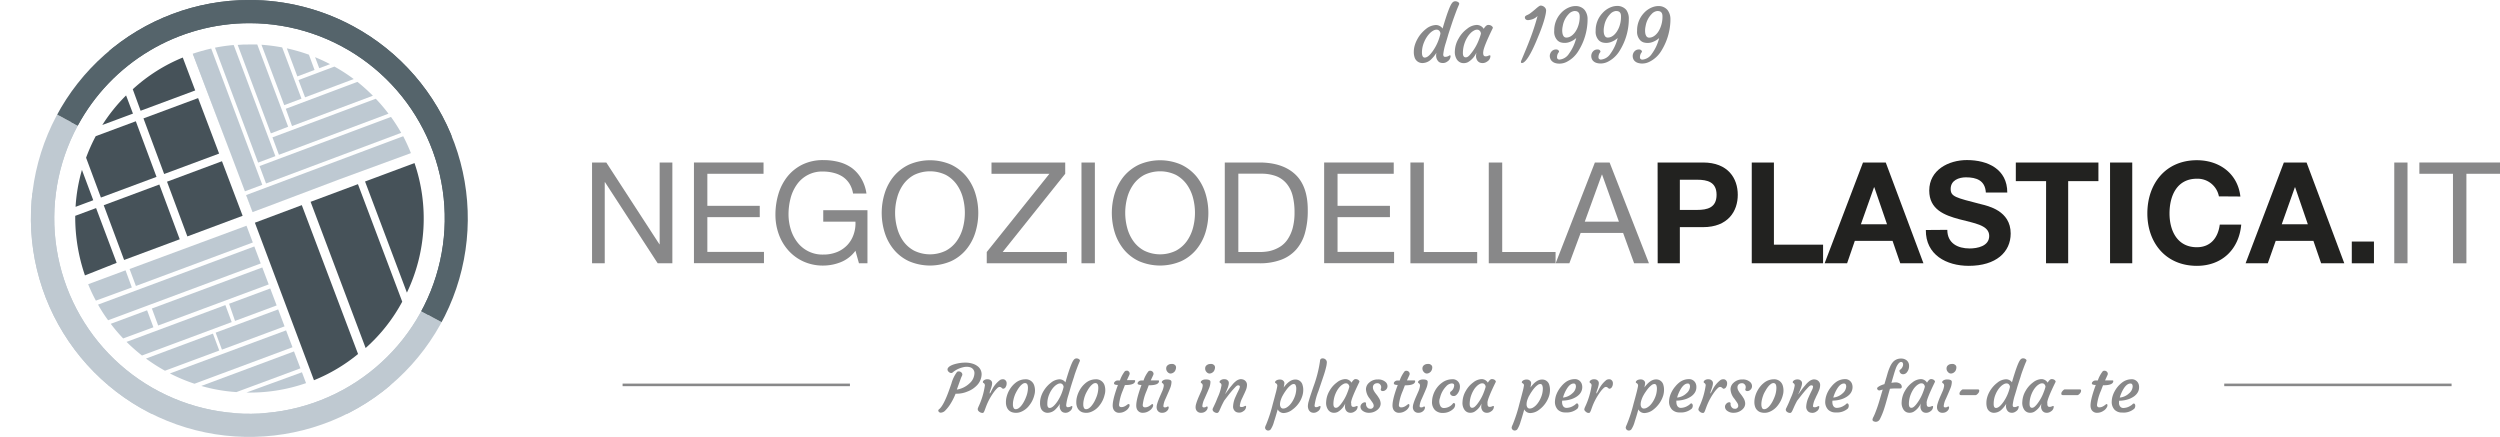 <svg xmlns="http://www.w3.org/2000/svg" xmlns:xlink="http://www.w3.org/1999/xlink" viewBox="0 0 647.38 113.12"><defs><style>.cls-1{fill:none;}.cls-2{fill:#465259;}.cls-3{clip-path:url(#clip-path);}.cls-4{fill:#bfc9d1;}.cls-5{fill:#bec8d0;}.cls-6{fill:#bcc7cf;}.cls-7{fill:#bbc5ce;}.cls-8{fill:#bac4cc;}.cls-9{fill:#b8c3cb;}.cls-10{fill:#b7c1ca;}.cls-11{fill:#b6c0c8;}.cls-12{fill:#b4bfc7;}.cls-13{fill:#b3bec6;}.cls-14{fill:#b2bcc5;}.cls-15{fill:#b1bbc3;}.cls-16{fill:#afbac2;}.cls-17{fill:#aeb9c1;}.cls-18{fill:#adb7c0;}.cls-19{fill:#abb6bf;}.cls-20{fill:#aab5bd;}.cls-21{fill:#a9b4bc;}.cls-22{fill:#a8b2bb;}.cls-23{fill:#a6b1ba;}.cls-24{fill:#a5b0b8;}.cls-25{fill:#a4afb7;}.cls-26{fill:#a3aeb6;}.cls-27{fill:#a1acb5;}.cls-28{fill:#a0abb4;}.cls-29{fill:#9faab3;}.cls-30{fill:#9ea9b1;}.cls-31{fill:#9da8b0;}.cls-32{fill:#9ba7af;}.cls-33{fill:#9aa5ae;}.cls-34{fill:#99a4ad;}.cls-35{fill:#98a3ab;}.cls-36{fill:#97a2aa;}.cls-37{fill:#96a1a9;}.cls-38{fill:#94a0a8;}.cls-39{fill:#939fa7;}.cls-40{fill:#929da6;}.cls-41{fill:#919ca5;}.cls-42{fill:#909ba3;}.cls-43{fill:#8f9aa2;}.cls-44{fill:#8e99a1;}.cls-45{fill:#8d98a0;}.cls-46{fill:#8c979f;}.cls-47{fill:#8b969e;}.cls-48{fill:#89959d;}.cls-49{fill:#88949c;}.cls-50{fill:#87939b;}.cls-51{fill:#86929a;}.cls-52{fill:#859199;}.cls-53{fill:#849097;}.cls-54{fill:#838e96;}.cls-55{fill:#828d95;}.cls-56{fill:#818c94;}.cls-57{fill:#808b93;}.cls-58{fill:#7f8a92;}.cls-59{fill:#7e8991;}.cls-60{fill:#7d8890;}.cls-61{fill:#7c878f;}.cls-62{fill:#7b868e;}.cls-63{fill:#79858d;}.cls-64{fill:#78848c;}.cls-65{fill:#77838b;}.cls-66{fill:#76828a;}.cls-67{fill:#758189;}.cls-68{fill:#748088;}.cls-69{fill:#737f87;}.cls-70{fill:#727f86;}.cls-71{fill:#717e85;}.cls-72{fill:#707d84;}.cls-73{fill:#6f7c83;}.cls-74{fill:#6e7b82;}.cls-75{fill:#6d7a82;}.cls-76{fill:#6c7981;}.cls-77{fill:#6b7880;}.cls-78{fill:#6a777f;}.cls-79{fill:#69767e;}.cls-80{fill:#68757d;}.cls-81{fill:#67747c;}.cls-82{fill:#66737b;}.cls-83{fill:#65727a;}.cls-84{fill:#647179;}.cls-85{fill:#637178;}.cls-86{fill:#627077;}.cls-87{fill:#616f77;}.cls-88{fill:#606e76;}.cls-89{fill:#5f6d75;}.cls-90{fill:#5e6c74;}.cls-91{fill:#5d6b73;}.cls-92{fill:#5c6a72;}.cls-93{fill:#5c6a71;}.cls-94{fill:#5b6970;}.cls-95{fill:#5a6870;}.cls-96{fill:#59676f;}.cls-97{fill:#58666e;}.cls-98{fill:#57656d;}.cls-99{fill:#56656c;}.cls-100{fill:#55646b;}.cls-101{fill:#bec9d2;}.cls-102{fill:#888889;}.cls-103{fill:#222220;}</style><clipPath id="clip-path"><path class="cls-1" d="M64.65,0V6A50.56,50.56,0,1,1,20.12,32.54,50.58,50.58,0,0,1,64.65,6V0m0,0A56.57,56.57,0,1,0,91.46,6.8,56.55,56.55,0,0,0,64.65,0Z"/></clipPath></defs><title>negoziodellaplastica-logo</title><g id="Lag_2" data-name="Lag 2"><g id="Layer_1" data-name="Layer 1"><path class="cls-2" d="M66,57.67l15.3,40.79a43.81,43.81,0,0,0,11.42-6.79L78.15,53.12Z"/><g class="cls-3"><polygon class="cls-4" points="0 85.94 50.33 113.12 0 113.12 0 85.94"/><polygon class="cls-4" points="0 52.96 13.08 28.74 116.11 84.38 100.59 113.12 50.33 113.12 0 85.94 0 52.96"/><polygon class="cls-4" points="13.08 28.74 13.08 28.74 116.11 84.38 116.11 84.38 13.08 28.74"/><polygon class="cls-5" points="13.08 28.74 13.08 28.74 116.11 84.38 116.11 84.38 13.08 28.74"/><polygon class="cls-6" points="13.08 28.74 13.08 28.74 116.11 84.38 116.11 84.38 13.08 28.74"/><polygon class="cls-7" points="13.08 28.74 13.08 28.74 116.11 84.38 116.11 84.38 13.08 28.74"/><polygon class="cls-8" points="13.08 28.74 13.08 28.74 116.11 84.38 116.11 84.38 13.08 28.74"/><polygon class="cls-9" points="13.08 28.74 13.08 28.74 116.11 84.38 116.11 84.38 13.08 28.74"/><polygon class="cls-10" points="13.08 28.74 13.08 28.74 116.11 84.38 116.11 84.38 13.08 28.74"/><polygon class="cls-11" points="13.08 28.74 13.08 28.74 116.11 84.38 116.11 84.38 13.08 28.74"/><polygon class="cls-12" points="13.08 28.74 13.08 28.74 116.11 84.38 116.11 84.38 13.08 28.74"/><polygon class="cls-13" points="13.08 28.74 13.08 28.74 116.11 84.38 116.11 84.38 13.08 28.74"/><polygon class="cls-14" points="13.08 28.74 13.08 28.74 116.11 84.38 116.11 84.38 13.08 28.74"/><polygon class="cls-15" points="13.08 28.74 13.08 28.74 116.11 84.38 116.11 84.38 13.08 28.74"/><polygon class="cls-16" points="13.08 28.74 13.08 28.74 116.11 84.38 116.11 84.38 13.08 28.74"/><polygon class="cls-17" points="13.08 28.74 13.08 28.74 116.11 84.38 116.11 84.38 13.08 28.74"/><polygon class="cls-18" points="13.08 28.74 13.08 28.74 116.11 84.38 116.11 84.38 13.08 28.74"/><polygon class="cls-19" points="13.08 28.74 13.08 28.74 116.11 84.38 116.11 84.38 13.08 28.74"/><polygon class="cls-20" points="13.08 28.74 13.08 28.74 116.11 84.38 116.11 84.38 13.08 28.74"/><polygon class="cls-21" points="13.08 28.74 13.08 28.74 116.11 84.38 116.11 84.38 13.08 28.74"/><polygon class="cls-22" points="13.08 28.74 13.08 28.74 116.11 84.38 116.11 84.38 13.08 28.74"/><polygon class="cls-23" points="13.08 28.74 13.08 28.74 116.11 84.38 116.11 84.38 13.08 28.74"/><polygon class="cls-24" points="13.08 28.74 13.08 28.74 116.11 84.38 116.11 84.38 13.08 28.74"/><polygon class="cls-25" points="13.08 28.74 13.08 28.74 116.11 84.38 116.11 84.38 13.08 28.74"/><polygon class="cls-26" points="13.08 28.74 13.08 28.74 116.11 84.38 116.11 84.38 13.08 28.74"/><polygon class="cls-27" points="13.08 28.74 13.08 28.74 116.11 84.38 116.11 84.38 13.08 28.74"/><polygon class="cls-28" points="13.08 28.74 13.08 28.74 116.11 84.38 116.11 84.38 13.08 28.74"/><polygon class="cls-29" points="13.08 28.74 13.08 28.74 116.11 84.38 116.11 84.38 13.08 28.74"/><polygon class="cls-30" points="13.08 28.74 13.08 28.74 116.11 84.38 116.11 84.38 13.08 28.74"/><polygon class="cls-31" points="13.08 28.74 13.08 28.74 116.11 84.38 116.11 84.38 13.08 28.74"/><polygon class="cls-32" points="13.08 28.74 13.08 28.74 116.11 84.38 116.11 84.38 13.08 28.74"/><polygon class="cls-33" points="13.08 28.74 13.08 28.74 116.11 84.38 116.11 84.38 13.08 28.74"/><polygon class="cls-34" points="13.08 28.74 13.08 28.74 116.11 84.38 116.11 84.38 13.08 28.74"/><polygon class="cls-35" points="13.08 28.74 13.08 28.74 116.11 84.38 116.11 84.38 13.08 28.74"/><polygon class="cls-36" points="13.08 28.74 13.08 28.74 116.11 84.38 116.11 84.38 13.08 28.74"/><polygon class="cls-37" points="13.08 28.74 13.08 28.74 116.11 84.38 116.11 84.38 13.08 28.74"/><polygon class="cls-38" points="13.08 28.74 13.08 28.74 116.11 84.38 116.11 84.38 13.08 28.74"/><polygon class="cls-39" points="13.08 28.74 13.08 28.74 116.11 84.38 116.11 84.38 13.08 28.74"/><polygon class="cls-40" points="13.08 28.74 13.08 28.74 116.11 84.38 116.11 84.38 13.08 28.74"/><polygon class="cls-41" points="13.08 28.74 13.08 28.74 116.11 84.38 116.11 84.38 13.08 28.74"/><polygon class="cls-42" points="13.08 28.74 13.08 28.74 116.11 84.38 116.11 84.38 13.08 28.74"/><polygon class="cls-43" points="13.08 28.74 13.08 28.74 116.11 84.38 116.11 84.38 13.08 28.74"/><polygon class="cls-44" points="13.08 28.74 13.08 28.74 116.11 84.38 116.11 84.38 13.08 28.74"/><polygon class="cls-45" points="13.08 28.74 13.08 28.74 116.11 84.38 116.11 84.38 13.08 28.74"/><polygon class="cls-46" points="13.08 28.74 13.08 28.74 116.11 84.38 116.11 84.38 13.08 28.74"/><polygon class="cls-47" points="13.08 28.74 13.08 28.74 116.11 84.38 116.11 84.38 13.08 28.74"/><polygon class="cls-48" points="13.08 28.74 13.08 28.74 116.11 84.38 116.11 84.38 13.08 28.74"/><polygon class="cls-49" points="13.08 28.74 13.08 28.74 116.11 84.38 116.11 84.38 13.08 28.74"/><polygon class="cls-50" points="13.08 28.74 13.08 28.74 116.11 84.38 116.11 84.38 13.08 28.74"/><polygon class="cls-51" points="13.08 28.74 13.08 28.74 116.11 84.38 116.11 84.38 13.08 28.74"/><polygon class="cls-52" points="13.08 28.74 13.08 28.74 116.11 84.38 116.11 84.38 13.08 28.74"/><polygon class="cls-53" points="13.08 28.74 13.08 28.74 116.11 84.38 116.11 84.38 13.08 28.74"/><polygon class="cls-54" points="13.08 28.74 13.08 28.74 116.11 84.38 116.11 84.38 13.08 28.74"/><polygon class="cls-55" points="13.08 28.74 13.08 28.74 116.11 84.38 116.11 84.38 13.08 28.74"/><polygon class="cls-56" points="13.08 28.74 13.08 28.74 116.11 84.38 116.11 84.38 13.08 28.74"/><polygon class="cls-57" points="13.08 28.74 13.08 28.74 116.11 84.38 116.11 84.38 13.08 28.74"/><polygon class="cls-58" points="13.08 28.74 13.08 28.74 116.11 84.38 116.11 84.38 13.08 28.74"/><polygon class="cls-59" points="13.08 28.74 13.08 28.74 116.11 84.38 116.11 84.38 13.08 28.74"/><polygon class="cls-60" points="13.08 28.74 13.08 28.74 116.11 84.38 116.11 84.38 13.08 28.74"/><polygon class="cls-61" points="13.08 28.74 13.08 28.74 116.11 84.38 116.11 84.38 13.08 28.74"/><polygon class="cls-62" points="13.08 28.74 13.08 28.74 116.11 84.38 116.11 84.38 13.08 28.74"/><polygon class="cls-63" points="13.08 28.74 13.08 28.74 116.11 84.38 116.11 84.38 13.08 28.74"/><polygon class="cls-64" points="13.08 28.74 13.08 28.74 116.11 84.38 116.11 84.38 13.08 28.74"/><polygon class="cls-65" points="13.08 28.74 13.08 28.74 116.11 84.38 116.11 84.38 13.08 28.74"/><polygon class="cls-66" points="13.08 28.74 13.08 28.74 116.11 84.38 116.11 84.38 13.08 28.74"/><polygon class="cls-67" points="13.08 28.74 13.08 28.74 116.11 84.38 116.11 84.38 13.08 28.74"/><polygon class="cls-68" points="13.08 28.74 13.08 28.74 116.11 84.38 116.11 84.38 13.08 28.74"/><polygon class="cls-69" points="13.08 28.74 13.08 28.74 116.11 84.38 116.11 84.38 13.08 28.74"/><polygon class="cls-70" points="13.08 28.74 13.08 28.74 116.11 84.38 116.11 84.38 13.08 28.74"/><polygon class="cls-71" points="13.08 28.74 13.08 28.74 116.11 84.38 116.11 84.38 13.08 28.74"/><polygon class="cls-72" points="13.08 28.74 13.08 28.74 116.11 84.38 116.11 84.38 13.08 28.74"/><polygon class="cls-73" points="13.08 28.74 13.08 28.74 116.11 84.38 116.11 84.38 13.08 28.74"/><polygon class="cls-74" points="13.08 28.74 13.08 28.74 116.11 84.38 116.11 84.38 13.08 28.74"/><polygon class="cls-75" points="13.08 28.74 13.08 28.74 116.11 84.38 116.11 84.38 13.08 28.74"/><polygon class="cls-76" points="13.08 28.74 13.08 28.74 116.11 84.38 116.11 84.38 13.08 28.74"/><polygon class="cls-77" points="13.08 28.74 13.08 28.74 116.11 84.38 116.11 84.38 13.08 28.74"/><polygon class="cls-78" points="13.08 28.74 13.08 28.74 116.11 84.38 116.11 84.38 13.08 28.74"/><polygon class="cls-79" points="13.08 28.74 13.08 28.74 116.11 84.38 116.11 84.38 13.08 28.74"/><polygon class="cls-80" points="13.08 28.74 13.08 28.74 116.11 84.38 116.11 84.38 13.08 28.74"/><polygon class="cls-81" points="13.08 28.74 13.08 28.74 116.11 84.38 116.11 84.38 13.08 28.74"/><polygon class="cls-82" points="13.08 28.74 13.08 28.74 116.11 84.38 116.11 84.38 13.08 28.74"/><polygon class="cls-83" points="13.08 28.74 13.08 28.74 116.11 84.38 116.11 84.38 13.08 28.74"/><polygon class="cls-84" points="13.08 28.74 13.08 28.74 116.11 84.38 116.11 84.38 13.08 28.74"/><polygon class="cls-85" points="13.08 28.74 13.08 28.74 116.11 84.38 116.11 84.38 13.08 28.74"/><polygon class="cls-86" points="13.08 28.74 13.08 28.74 116.11 84.38 116.11 84.38 13.08 28.74"/><polygon class="cls-87" points="13.08 28.74 13.08 28.74 116.11 84.38 116.11 84.38 13.08 28.74"/><polygon class="cls-88" points="13.08 28.74 13.08 28.74 116.11 84.38 116.11 84.38 13.08 28.74"/><polygon class="cls-89" points="13.08 28.74 13.08 28.74 116.11 84.38 116.11 84.38 13.08 28.74"/><polygon class="cls-90" points="13.08 28.74 13.08 28.74 116.11 84.38 116.11 84.38 13.08 28.74"/><polygon class="cls-91" points="13.08 28.74 13.08 28.74 116.11 84.38 116.11 84.38 13.08 28.74"/><polygon class="cls-92" points="13.08 28.74 13.08 28.74 116.11 84.38 116.11 84.38 13.08 28.74"/><polygon class="cls-93" points="13.08 28.74 13.08 28.74 116.11 84.38 116.11 84.38 13.08 28.74"/><polygon class="cls-94" points="13.08 28.74 13.08 28.74 116.11 84.38 116.11 84.38 13.08 28.74"/><polygon class="cls-95" points="13.08 28.74 13.08 28.74 116.11 84.38 116.11 84.38 13.08 28.74"/><polygon class="cls-96" points="13.08 28.74 13.08 28.74 116.11 84.38 116.11 84.38 13.08 28.74"/><polygon class="cls-97" points="13.08 28.74 13.08 28.74 116.11 84.38 116.11 84.38 13.08 28.74"/><polygon class="cls-98" points="13.08 28.74 13.08 28.74 116.11 84.38 116.11 84.38 13.08 28.74"/><polygon class="cls-99" points="13.08 28.74 13.08 28.74 116.11 84.38 116.11 84.38 13.08 28.74"/><polygon class="cls-100" points="13.08 28.74 13.08 28.74 116.11 84.38 116.11 84.38 13.08 28.74"/><polygon class="cls-100" points="13.08 28.74 28.6 0 78.87 0 129.19 27.17 129.19 60.16 116.11 84.38 13.08 28.74"/><polygon class="cls-100" points="129.19 27.17 78.87 0 129.19 0 129.19 27.17"/><polygon class="cls-4" points="6.88 89.66 39.21 107.12 6.88 107.12 6.88 89.66"/><polygon class="cls-4" points="6.88 52.86 18.36 31.59 110.83 81.53 97.02 107.12 39.21 107.12 6.88 89.66 6.88 52.86"/><polygon class="cls-4" points="18.36 31.59 18.36 31.59 110.83 81.53 110.83 81.53 18.36 31.59"/><polygon class="cls-5" points="18.36 31.59 18.36 31.59 110.83 81.53 110.83 81.53 18.36 31.59"/><polygon class="cls-6" points="18.36 31.59 18.36 31.59 110.83 81.53 110.83 81.53 18.36 31.59"/><polygon class="cls-7" points="18.36 31.59 18.36 31.59 110.83 81.53 110.83 81.53 18.36 31.59"/><polygon class="cls-8" points="18.36 31.59 18.36 31.59 110.83 81.53 110.83 81.53 18.36 31.59"/><polygon class="cls-9" points="18.36 31.59 18.36 31.59 110.83 81.53 110.83 81.53 18.36 31.59"/><polygon class="cls-10" points="18.36 31.59 18.36 31.59 110.83 81.53 110.83 81.53 18.36 31.59"/><polygon class="cls-11" points="18.36 31.59 18.36 31.59 110.83 81.53 110.83 81.53 18.36 31.59"/><polygon class="cls-12" points="18.36 31.59 18.36 31.59 110.83 81.53 110.83 81.53 18.36 31.59"/><polygon class="cls-13" points="18.36 31.59 18.36 31.59 110.83 81.53 110.83 81.53 18.36 31.59"/><polygon class="cls-14" points="18.36 31.59 18.36 31.59 110.83 81.53 110.83 81.53 18.36 31.59"/><polygon class="cls-15" points="18.36 31.59 18.36 31.59 110.83 81.53 110.83 81.53 18.36 31.59"/><polygon class="cls-16" points="18.36 31.59 18.36 31.59 110.83 81.53 110.83 81.53 18.36 31.59"/><polygon class="cls-17" points="18.36 31.59 18.36 31.59 110.83 81.53 110.83 81.53 18.36 31.59"/><polygon class="cls-18" points="18.36 31.59 18.36 31.59 110.83 81.53 110.83 81.53 18.36 31.59"/><polygon class="cls-19" points="18.36 31.59 18.36 31.59 110.83 81.53 110.83 81.53 18.36 31.59"/><polygon class="cls-20" points="18.36 31.59 18.36 31.59 110.83 81.53 110.83 81.53 18.36 31.59"/><polygon class="cls-21" points="18.36 31.59 18.36 31.59 110.83 81.53 110.83 81.53 18.36 31.59"/><polygon class="cls-22" points="18.36 31.59 18.36 31.59 110.83 81.53 110.83 81.53 18.36 31.59"/><polygon class="cls-23" points="18.36 31.59 18.36 31.59 110.83 81.53 110.83 81.53 18.36 31.59"/><polygon class="cls-24" points="18.36 31.59 18.36 31.59 110.83 81.53 110.83 81.53 18.36 31.59"/><polygon class="cls-25" points="18.36 31.59 18.36 31.59 110.83 81.53 110.83 81.53 18.36 31.59"/><polygon class="cls-26" points="18.36 31.59 18.36 31.59 110.83 81.53 110.83 81.53 18.36 31.59"/><polygon class="cls-27" points="18.36 31.59 18.36 31.59 110.83 81.53 110.83 81.53 18.36 31.59"/><polygon class="cls-28" points="18.36 31.59 18.36 31.59 110.83 81.53 110.83 81.53 18.36 31.59"/><polygon class="cls-29" points="18.36 31.59 18.36 31.59 110.83 81.53 110.83 81.53 18.36 31.59"/><polygon class="cls-30" points="18.36 31.59 18.36 31.59 110.83 81.53 110.83 81.53 18.36 31.59"/><polygon class="cls-31" points="18.36 31.59 18.36 31.59 110.83 81.53 110.83 81.53 18.36 31.59"/><polygon class="cls-32" points="18.36 31.59 18.36 31.59 110.83 81.53 110.83 81.53 18.36 31.59"/><polygon class="cls-33" points="18.36 31.59 18.36 31.59 110.83 81.53 110.83 81.53 18.36 31.59"/><polygon class="cls-34" points="18.36 31.59 18.36 31.59 110.83 81.53 110.83 81.53 18.36 31.59"/><polygon class="cls-35" points="18.36 31.59 18.36 31.59 110.83 81.53 110.83 81.53 18.36 31.59"/><polygon class="cls-36" points="18.36 31.59 18.36 31.59 110.83 81.53 110.83 81.53 18.36 31.59"/><polygon class="cls-37" points="18.36 31.59 18.36 31.59 110.83 81.53 110.83 81.53 18.36 31.59"/><polygon class="cls-38" points="18.36 31.59 18.36 31.59 110.83 81.53 110.83 81.53 18.36 31.59"/><polygon class="cls-39" points="18.36 31.59 18.36 31.59 110.83 81.53 110.83 81.53 18.36 31.59"/><polygon class="cls-40" points="18.36 31.59 18.36 31.59 110.83 81.53 110.83 81.53 18.36 31.59"/><polygon class="cls-41" points="18.36 31.59 18.36 31.59 110.83 81.53 110.83 81.53 18.36 31.59"/><polygon class="cls-42" points="18.36 31.59 18.36 31.59 110.83 81.53 110.83 81.53 18.36 31.59"/><polygon class="cls-43" points="18.36 31.59 18.36 31.59 110.83 81.53 110.83 81.53 18.36 31.59"/><polygon class="cls-44" points="18.36 31.59 18.36 31.59 110.83 81.53 110.83 81.53 18.36 31.59"/><polygon class="cls-45" points="18.36 31.59 18.36 31.59 110.83 81.53 110.83 81.53 18.36 31.59"/><polygon class="cls-46" points="18.36 31.59 18.36 31.59 110.83 81.53 110.83 81.53 18.36 31.59"/><polygon class="cls-47" points="18.36 31.59 18.36 31.59 110.83 81.53 110.83 81.53 18.36 31.59"/><polygon class="cls-48" points="18.36 31.59 18.36 31.59 110.83 81.53 110.83 81.53 18.36 31.59"/><polygon class="cls-49" points="18.36 31.59 18.36 31.59 110.83 81.53 110.83 81.53 18.36 31.59"/><polygon class="cls-50" points="18.36 31.59 18.36 31.59 110.83 81.53 110.83 81.53 18.36 31.59"/><polygon class="cls-51" points="18.36 31.59 18.36 31.59 110.83 81.53 110.83 81.53 18.36 31.59"/><polygon class="cls-52" points="18.36 31.59 18.36 31.59 110.83 81.53 110.83 81.53 18.36 31.59"/><polygon class="cls-53" points="18.36 31.59 18.36 31.59 110.83 81.53 110.83 81.53 18.36 31.59"/><polygon class="cls-54" points="18.36 31.59 18.36 31.59 110.83 81.53 110.83 81.53 18.36 31.59"/><polygon class="cls-55" points="18.36 31.59 18.36 31.59 110.83 81.53 110.83 81.53 18.36 31.59"/><polygon class="cls-56" points="18.36 31.59 18.36 31.59 110.83 81.53 110.83 81.53 18.36 31.59"/><polygon class="cls-57" points="18.36 31.59 18.36 31.59 110.83 81.53 110.83 81.53 18.36 31.59"/><polygon class="cls-58" points="18.36 31.59 18.36 31.59 110.83 81.53 110.83 81.53 18.36 31.59"/><polygon class="cls-59" points="18.36 31.59 18.36 31.59 110.83 81.53 110.83 81.53 18.36 31.59"/><polygon class="cls-60" points="18.36 31.59 18.36 31.59 110.83 81.53 110.83 81.53 18.36 31.59"/><polygon class="cls-61" points="18.36 31.59 18.36 31.59 110.83 81.53 110.83 81.53 18.36 31.59"/><polygon class="cls-62" points="18.36 31.59 18.36 31.59 110.83 81.53 110.83 81.53 18.36 31.59"/><polygon class="cls-63" points="18.36 31.59 18.36 31.59 110.83 81.53 110.83 81.53 18.36 31.59"/><polygon class="cls-64" points="18.36 31.59 18.36 31.59 110.83 81.53 110.83 81.53 18.36 31.59"/><polygon class="cls-65" points="18.36 31.59 18.36 31.59 110.83 81.53 110.83 81.53 18.36 31.59"/><polygon class="cls-66" points="18.36 31.59 18.36 31.59 110.83 81.53 110.83 81.53 18.36 31.59"/><polygon class="cls-67" points="18.36 31.59 18.36 31.59 110.83 81.53 110.83 81.53 18.36 31.59"/><polygon class="cls-68" points="18.36 31.59 18.36 31.59 110.83 81.53 110.83 81.53 18.36 31.59"/><polygon class="cls-69" points="18.36 31.59 18.36 31.59 110.83 81.53 110.83 81.53 18.36 31.59"/><polygon class="cls-70" points="18.36 31.59 18.36 31.59 110.83 81.53 110.83 81.53 18.36 31.59"/><polygon class="cls-71" points="18.36 31.59 18.36 31.59 110.83 81.53 110.83 81.53 18.36 31.59"/><polygon class="cls-72" points="18.36 31.59 18.36 31.59 110.83 81.53 110.83 81.53 18.36 31.59"/><polygon class="cls-73" points="18.36 31.59 18.36 31.59 110.83 81.53 110.83 81.53 18.36 31.59"/><polygon class="cls-74" points="18.36 31.59 18.36 31.59 110.83 81.53 110.83 81.53 18.36 31.59"/><polygon class="cls-75" points="18.36 31.59 18.36 31.59 110.83 81.53 110.83 81.53 18.36 31.59"/><polygon class="cls-76" points="18.36 31.59 18.36 31.59 110.83 81.53 110.83 81.53 18.36 31.59"/><polygon class="cls-77" points="18.36 31.59 18.36 31.59 110.83 81.53 110.83 81.53 18.36 31.59"/><polygon class="cls-78" points="18.36 31.59 18.36 31.59 110.83 81.53 110.83 81.53 18.36 31.59"/><polygon class="cls-79" points="18.36 31.59 18.36 31.59 110.83 81.53 110.83 81.53 18.36 31.59"/><polygon class="cls-80" points="18.36 31.59 18.36 31.59 110.83 81.53 110.83 81.53 18.36 31.59"/><polygon class="cls-81" points="18.36 31.59 18.36 31.59 110.83 81.53 110.83 81.53 18.36 31.59"/><polygon class="cls-82" points="18.36 31.59 18.36 31.59 110.83 81.53 110.83 81.53 18.36 31.59"/><polygon class="cls-83" points="18.36 31.59 18.36 31.59 110.83 81.53 110.83 81.53 18.36 31.59"/><polygon class="cls-84" points="18.36 31.59 18.36 31.59 110.83 81.53 110.83 81.53 18.36 31.59"/><polygon class="cls-85" points="18.36 31.59 18.36 31.59 110.83 81.53 110.83 81.53 18.36 31.59"/><polygon class="cls-86" points="18.36 31.59 18.36 31.59 110.83 81.53 110.83 81.53 18.36 31.59"/><polygon class="cls-87" points="18.36 31.59 18.36 31.59 110.83 81.53 110.83 81.53 18.36 31.59"/><polygon class="cls-88" points="18.36 31.59 18.36 31.59 110.83 81.53 110.83 81.53 18.36 31.59"/><polygon class="cls-89" points="18.36 31.59 18.36 31.59 110.83 81.53 110.83 81.53 18.36 31.59"/><polygon class="cls-90" points="18.36 31.59 18.36 31.59 110.83 81.53 110.83 81.53 18.36 31.59"/><polygon class="cls-91" points="18.36 31.59 18.36 31.59 110.83 81.53 110.83 81.53 18.36 31.59"/><polygon class="cls-92" points="18.36 31.59 18.36 31.59 110.83 81.53 110.83 81.53 18.36 31.59"/><polygon class="cls-93" points="18.36 31.59 18.36 31.59 110.83 81.53 110.83 81.53 18.36 31.59"/><polygon class="cls-94" points="18.36 31.59 18.36 31.59 110.83 81.53 110.83 81.53 18.36 31.59"/><polygon class="cls-95" points="18.36 31.59 18.36 31.59 110.83 81.53 110.83 81.53 18.36 31.59"/><polygon class="cls-96" points="18.36 31.59 18.36 31.59 110.83 81.53 110.83 81.53 18.36 31.59"/><polygon class="cls-97" points="18.36 31.59 18.36 31.59 110.83 81.53 110.83 81.53 18.36 31.59"/><polygon class="cls-98" points="18.36 31.59 18.36 31.59 110.83 81.53 110.83 81.53 18.36 31.59"/><polygon class="cls-99" points="18.36 31.59 18.36 31.59 110.83 81.53 110.83 81.53 18.36 31.59"/><polygon class="cls-100" points="18.36 31.59 18.36 31.59 110.83 81.53 110.83 81.53 18.36 31.59"/><polygon class="cls-100" points="18.36 31.59 35.42 0 78.87 0 116.89 20.53 116.89 70.3 110.83 81.53 18.36 31.59"/><polygon class="cls-100" points="116.89 20.53 78.87 0 116.89 0 116.89 20.53"/></g><line class="cls-1" x1="47.58" y1="9.63" x2="47.58" y2="9.75"/><line class="cls-1" x1="83.87" y1="105.31" x2="83.71" y2="105.31"/><path class="cls-101" d="M50,14l9.68,25.58L50.08,13.92Z"/><path class="cls-101" d="M79,25.2l12.6-4.73a44.66,44.66,0,0,0-5-3.23l-9.3,3.49Z"/><path class="cls-101" d="M85.47,16.61c-1.26-.66-2.55-1.27-3.88-1.81l1.08,2.86Z"/><polygon class="cls-101" points="63.74 50.51 65.41 54.92 65.45 54.9 63.78 50.49 63.74 50.51"/><path class="cls-101" d="M65.41,54.92l4.23-1.58L88,46.4l18.41-6.75a46.87,46.87,0,0,0-2-4.37L63.74,50.51Z"/><path class="cls-101" d="M68.89,47.51l35-13.11a46.48,46.48,0,0,0-2.64-4.12L67.21,43Z"/><path class="cls-101" d="M72.23,40.08,100.6,29.44a44.83,44.83,0,0,0-3.29-3.87l-26.76,10Z"/><path class="cls-101" d="M75.62,32.64l20.94-7.85a45.71,45.71,0,0,0-4-3.59L74,28.17Z"/><path class="cls-101" d="M78.07,25.55l-5-13.27a47,47,0,0,0-5.36-.69L73.6,27.23Z"/><path class="cls-101" d="M74.62,32.81l-8-21.29c-.69,0-1.38,0-2.07,0-1,0-2,0-3,.11l8.59,22.91Z"/><path class="cls-101" d="M71.31,40.43,60.52,11.66a43.22,43.22,0,0,0-4.85.69L66.84,42.11Z"/><path class="cls-101" d="M59.64,39.54l3.78,10,4.5-1.68L54.69,12.57q-1.3.29-2.58.66c-.68.21-1.54.44-2.21.69Z"/><path class="cls-101" d="M81.45,18.11,80,14.17a44.14,44.14,0,0,0-5.72-1.65L77,19.79Z"/><path class="cls-101" d="M34.14,74.44,32.51,70l-9.68,3.6a38.28,38.28,0,0,0,2,4.25Z"/><polygon class="cls-101" points="35.19 74.05 65.47 62.79 63.83 58.45 33.55 69.66 35.19 74.05"/><path class="cls-101" d="M28,82.93,67.52,68.22l-1.66-4.4L25.39,78.88A36.24,36.24,0,0,0,28,82.93Z"/><path class="cls-101" d="M50.37,99.37l25.37-9.45-1.66-4.37L44,96.7A44.43,44.43,0,0,0,50.37,99.37Z"/><path class="cls-101" d="M38.09,80.35l-9.41,3.5a41.81,41.81,0,0,0,3.22,3.79l7.83-2.89Z"/><polygon class="cls-101" points="40.96 84.29 69.58 73.65 67.92 69.26 39.33 79.89 40.96 84.29"/><path class="cls-101" d="M58.36,79,32.77,88.53a44.54,44.54,0,0,0,4,3.53L60,83.41Z"/><path class="cls-101" d="M55.14,86.39,37.8,92.85A46.29,46.29,0,0,0,42.72,96l14.06-5.23Z"/><polygon class="cls-101" points="57.47 90.54 73.69 84.51 72.03 80.12 55.84 86.14 57.47 90.54"/><polygon class="cls-101" points="60.86 83.1 71.64 79.09 69.98 74.7 59.32 78.66 60.86 83.1"/><path class="cls-101" d="M61.23,101.53,77.8,95.38,76.13,91l-24,8.94A42.34,42.34,0,0,0,61.23,101.53Z"/><path class="cls-101" d="M79.25,99.21,78.19,96.4,63.8,101.65A44.21,44.21,0,0,0,79.25,99.21Z"/><path class="cls-2" d="M80.43,52.26,94.68,90.12a43.52,43.52,0,0,0,9.48-12L92.69,47.69Z"/><path class="cls-2" d="M107.34,42.23,94.53,47l10.84,28.78A44.47,44.47,0,0,0,107.34,42.23Z"/><polygon class="cls-2" points="43.25 47.05 48.52 61.22 62.83 55.88 57.48 41.75 43.25 47.05"/><path class="cls-2" d="M21.22,44a43.07,43.07,0,0,0-1.65,9.56l4.58-1.71Z"/><path class="cls-2" d="M32.65,24.71a43.83,43.83,0,0,0-6.16,7.66l7.94-2.95Z"/><path class="cls-2" d="M40.53,45.8,35.17,31.4,24.79,35.26a44.35,44.35,0,0,0-2.5,5.58h0l3.84,10.32Z"/><path class="cls-2" d="M19.48,55.89v.16A46.56,46.56,0,0,0,22,71.32l8.21-3.26L24.88,53.88Z"/><polygon class="cls-2" points="37.15 30.66 42.51 45.06 56.74 39.77 51.3 25.4 37.15 30.66"/><polygon class="cls-2" points="26.86 53.14 32.14 67.32 46.54 61.96 41.26 47.78 26.86 53.14"/><path class="cls-2" d="M36.41,28.68l14.14-5.26-3.23-8.54.06,0a43.54,43.54,0,0,0-13,8.23Z"/><line class="cls-1" x1="47.58" y1="15.37" x2="47.58" y2="15.36"/><rect class="cls-102" x="161.22" y="99.33" width="58.87" height="0.67"/><rect class="cls-102" x="575.97" y="99.33" width="58.87" height="0.67"/><path class="cls-102" d="M246,104.78a9.7,9.7,0,0,1-1.21,1.51,1.72,1.72,0,0,1-1.15.57.61.61,0,0,1-.43-.13.58.58,0,0,1-.24-.41.34.34,0,0,1,.13-.28q1.24-.9,2.78-5.31l.49-1.4a9,9,0,0,1,1.44-3,.68.68,0,0,1,.43-.16.94.94,0,0,1,.39.07,1.19,1.19,0,0,1,.29.18.74.74,0,0,1,.28.58,1.05,1.05,0,0,1-.11.36,6.25,6.25,0,0,0-.27.6l-1.05,2.93a6.21,6.21,0,0,0,3.33-1.66,3.61,3.61,0,0,0,1.23-2.51,1.55,1.55,0,0,0-1.1-1.61,2.84,2.84,0,0,0-.87-.13,4,4,0,0,0-1,.13,7.39,7.39,0,0,0-1,.32,6.12,6.12,0,0,0-1.65,1,.5.5,0,0,1-.36.16.84.84,0,0,1-.38-.08,1.29,1.29,0,0,1-.3-.22.81.81,0,0,1-.31-.59.76.76,0,0,1,.22-.54,2,2,0,0,1,.57-.44,4.81,4.81,0,0,1,.82-.35,9.65,9.65,0,0,1,1-.26,9.52,9.52,0,0,1,2-.21,6.07,6.07,0,0,1,1.8.25,4,4,0,0,1,1.35.66,2.56,2.56,0,0,1,1.07,2.11V97a4.23,4.23,0,0,1-1.19,2.76,6.53,6.53,0,0,1-2.51,1.64,7,7,0,0,1-2.62.55h-.21l-.21,0A15.65,15.65,0,0,1,246,104.78Z"/><path class="cls-102" d="M253.57,106.61a1.42,1.42,0,0,1-.27-.28.56.56,0,0,1-.1-.27.73.73,0,0,1,0-.27l.15-.4a19.24,19.24,0,0,0,1.69-5.59.68.68,0,0,0-.27-.57l-.17-.11a.29.29,0,0,1-.08-.21.42.42,0,0,1,.11-.28,1.11,1.11,0,0,1,.28-.23,1.5,1.5,0,0,1,.73-.19,1.78,1.78,0,0,1,.59.08,1.28,1.28,0,0,1,.37.23.87.87,0,0,1,.31.63,2.59,2.59,0,0,1-.07.67,5.12,5.12,0,0,1-.19.67c-.07.22-.14.43-.21.62a2.56,2.56,0,0,0-.14.44,1,1,0,0,0,0,.36.71.71,0,0,0,.24-.34l.32-.61A7,7,0,0,1,259,98.38a1.47,1.47,0,0,1,.72-.17.87.87,0,0,1,.68.3,1,1,0,0,1,.27.65,2.49,2.49,0,0,1-.05.59,2.25,2.25,0,0,1-.19.45.78.78,0,0,1-.67.46.28.28,0,0,1-.19-.07l-.19-.16a.82.82,0,0,0-.52-.24,1,1,0,0,0-.62.33,6.63,6.63,0,0,0-.75.85,15.75,15.75,0,0,0-2.14,3.89l-.37,1a2.39,2.39,0,0,1-.25.51.35.35,0,0,1-.32.16,1.25,1.25,0,0,1-.42-.08A1.52,1.52,0,0,1,253.57,106.61Z"/><path class="cls-102" d="M261.24,106.24a2.26,2.26,0,0,1-.54-.84,3.19,3.19,0,0,1-.21-1.21,5.23,5.23,0,0,1,.17-1.41,7.33,7.33,0,0,1,.5-1.38,7.74,7.74,0,0,1,.79-1.25,6.49,6.49,0,0,1,1-1,4.1,4.1,0,0,1,2.52-.93,2.27,2.27,0,0,1,2.31,1.5,4.26,4.26,0,0,1,.05,2.64,6.8,6.8,0,0,1-1.28,2.6,5.07,5.07,0,0,1-2.17,1.69,3.27,3.27,0,0,1-1.24.25,3.33,3.33,0,0,1-1.09-.16A2.18,2.18,0,0,1,261.24,106.24Zm1.59-4a6.91,6.91,0,0,0-.39,1.27,4.87,4.87,0,0,0-.14,1.22,1.91,1.91,0,0,0,.18.91.57.57,0,0,0,.55.32,1.26,1.26,0,0,0,.75-.26,3.31,3.31,0,0,0,.72-.69,6.4,6.4,0,0,0,.65-1,7.9,7.9,0,0,0,.54-1.18,6.51,6.51,0,0,0,.5-2.37c0-.61-.13-1-.38-1.16a.73.73,0,0,0-.42-.1,1.16,1.16,0,0,0-.62.24,3.51,3.51,0,0,0-.69.66,6.88,6.88,0,0,0-.68,1A10.57,10.57,0,0,0,262.83,102.21Z"/><path class="cls-102" d="M277.51,105.13a.16.16,0,0,1,.18.18,1.48,1.48,0,0,1-.74,1.23,1.66,1.66,0,0,1-.93.35,1.86,1.86,0,0,1-.69-.1,1.31,1.31,0,0,1-.47-.32,1.93,1.93,0,0,1-.46-1.37,3.09,3.09,0,0,1,.07-.55,7.4,7.4,0,0,1-1.16,1.46,2.87,2.87,0,0,1-1.9.88,1.85,1.85,0,0,1-1.93-1.33,4,4,0,0,1-.16-1.23,5.17,5.17,0,0,1,.22-1.49,6.56,6.56,0,0,1,.61-1.44,8.1,8.1,0,0,1,.9-1.27,7.19,7.19,0,0,1,1.07-1,3.78,3.78,0,0,1,2.2-.91,1.88,1.88,0,0,1,1.57.8q1.44-5,2.17-5.84a.89.89,0,0,1,.65-.37,1.07,1.07,0,0,1,.85.33.32.32,0,0,1,.09.21,1.09,1.09,0,0,1-.13.4c-.09.2-.22.51-.39.94-.49,1.3-.84,2.25-1,2.86-.51,1.54-.85,2.61-1,3.19l-.45,1.53a12.86,12.86,0,0,0-.59,2.61c0,.37.13.56.4.56a1.63,1.63,0,0,0,.6-.1l.32-.15A.3.3,0,0,1,277.51,105.13Zm-5.7.51c.57,0,1.22-.55,2-1.67a11.13,11.13,0,0,0,1.61-3.76,1,1,0,0,0-.48-.83.87.87,0,0,0-.45-.09,1.47,1.47,0,0,0-.7.22,3.49,3.49,0,0,0-.78.59,5.25,5.25,0,0,0-.71.88,6.42,6.42,0,0,0-.57,1.07,6.09,6.09,0,0,0-.52,2.41C271.17,105.25,271.38,105.64,271.81,105.64Z"/><path class="cls-102" d="M279.46,106.24a2.26,2.26,0,0,1-.54-.84,3.19,3.19,0,0,1-.21-1.21,5.23,5.23,0,0,1,.17-1.41,6.72,6.72,0,0,1,.51-1.38,7.06,7.06,0,0,1,.78-1.25,6.49,6.49,0,0,1,1-1,4.1,4.1,0,0,1,2.52-.93,2.29,2.29,0,0,1,2.32,1.5,4.34,4.34,0,0,1,0,2.64,6.78,6.78,0,0,1-1.27,2.6,5.1,5.1,0,0,1-2.18,1.69,3.27,3.27,0,0,1-1.24.25,3.33,3.33,0,0,1-1.09-.16A2.18,2.18,0,0,1,279.46,106.24Zm1.59-4a6.91,6.91,0,0,0-.39,1.27,4.87,4.87,0,0,0-.14,1.22,1.91,1.91,0,0,0,.18.91.57.57,0,0,0,.55.32,1.24,1.24,0,0,0,.75-.26,3.31,3.31,0,0,0,.72-.69,7.22,7.22,0,0,0,.66-1,10.6,10.6,0,0,0,.54-1.18,6.69,6.69,0,0,0,.49-2.37c0-.61-.13-1-.38-1.16a.73.73,0,0,0-.42-.1,1.16,1.16,0,0,0-.62.24,3.51,3.51,0,0,0-.69.66,6.88,6.88,0,0,0-.68,1A10.57,10.57,0,0,0,281.05,102.21Z"/><path class="cls-102" d="M292.27,104.63c.16,0,.24.11.24.32a.93.93,0,0,1-.17.54,2.31,2.31,0,0,1-.89.91,2.8,2.8,0,0,1-1.54.49,1.58,1.58,0,0,1-1.69-1.2q-.42-1.41,1.27-6c-.64,0-1-.16-1-.33a.41.41,0,0,1,0-.16.4.4,0,0,1,.07-.21,1.42,1.42,0,0,1,.21-.22.92.92,0,0,1,.59-.24H290a8.3,8.3,0,0,1,1.28-2.39.68.68,0,0,1,.41-.14A1,1,0,0,1,292,96a1,1,0,0,1,.27.17.74.74,0,0,1,.26.56.9.9,0,0,1-.1.38l-.61,1.33h1.9c.16,0,.23.06.23.17,0,.73-.86,1.1-2.59,1.1h-.06l-.57,1.46a12.89,12.89,0,0,0-.95,3.63.67.67,0,0,0,.13.45.61.61,0,0,0,.5.17,1.76,1.76,0,0,0,.66-.13,2.41,2.41,0,0,0,.53-.28c.15-.1.27-.19.38-.28A.5.5,0,0,1,292.27,104.63Z"/><path class="cls-102" d="M298.37,104.63c.16,0,.24.11.24.32a1,1,0,0,1-.16.54,2.35,2.35,0,0,1-.9.91,2.79,2.79,0,0,1-1.53.49,1.59,1.59,0,0,1-1.7-1.2q-.42-1.41,1.27-6c-.64,0-1-.16-1-.33a.78.78,0,0,1,0-.16.43.43,0,0,1,.08-.21,1.33,1.33,0,0,1,.2-.22.94.94,0,0,1,.59-.24h.66a7.81,7.81,0,0,1,1.28-2.39.65.65,0,0,1,.4-.14,1,1,0,0,1,.38.06.9.9,0,0,1,.26.17.75.75,0,0,1,.27.56,1.07,1.07,0,0,1-.1.38l-.62,1.33h1.9c.16,0,.24.06.24.17,0,.73-.87,1.1-2.59,1.1h-.07l-.56,1.46a12.67,12.67,0,0,0-1,3.63.73.73,0,0,0,.13.45.63.63,0,0,0,.5.17,1.78,1.78,0,0,0,.67-.13,2.33,2.33,0,0,0,.52-.28c.15-.1.28-.19.39-.28A.48.48,0,0,1,298.37,104.63Z"/><path class="cls-102" d="M302.43,105.25c.14,0,.21.1.21.29a1.22,1.22,0,0,1-.34.77,1.7,1.7,0,0,1-1.34.58,1.32,1.32,0,0,1-1.32-.78,1.67,1.67,0,0,1-.13-.67,3.14,3.14,0,0,1,.14-.86,10,10,0,0,1,.34-1c.13-.35.28-.71.44-1.07l.44-1a5.62,5.62,0,0,0,.49-1.55,1,1,0,0,0-.08-.49,1.08,1.08,0,0,0-.17-.19l-.17-.11a.23.23,0,0,1-.08-.21.42.42,0,0,1,.11-.28,1.18,1.18,0,0,1,.29-.23,1.87,1.87,0,0,1,.88-.19c.81,0,1.22.21,1.22.64a4.62,4.62,0,0,1-.39,1.71c-.26.64-.49,1.15-.67,1.55l-.5,1.14a5.45,5.45,0,0,0-.54,1.82.33.33,0,0,0,.36.37,1.1,1.1,0,0,0,.54-.1A.69.69,0,0,1,302.43,105.25Zm1.7-9a1.46,1.46,0,0,1-.42.32,1.34,1.34,0,0,1-.49.15.87.87,0,0,1-.48-.08,1.2,1.2,0,0,1-.4-.31,1.31,1.31,0,0,1-.35-.84,1.18,1.18,0,0,1,.13-.63,1.17,1.17,0,0,1,.35-.35,1.37,1.37,0,0,1,.75-.25,2.05,2.05,0,0,1,.55,0,1,1,0,0,1,.36.16.8.8,0,0,1,.41.67,1.62,1.62,0,0,1-.12.66A1.51,1.51,0,0,1,304.13,96.26Z"/><path class="cls-102" d="M312.52,105.25c.14,0,.21.1.21.29a1.22,1.22,0,0,1-.34.77,1.7,1.7,0,0,1-1.34.58,1.32,1.32,0,0,1-1.32-.78,1.67,1.67,0,0,1-.13-.67,3.14,3.14,0,0,1,.14-.86,10,10,0,0,1,.34-1c.13-.35.28-.71.44-1.07l.44-1a5.47,5.47,0,0,0,.48-1.55,1.06,1.06,0,0,0-.07-.49,1.08,1.08,0,0,0-.17-.19l-.17-.11a.23.23,0,0,1-.08-.21.42.42,0,0,1,.11-.28,1.18,1.18,0,0,1,.29-.23,1.87,1.87,0,0,1,.88-.19c.81,0,1.22.21,1.22.64a4.62,4.62,0,0,1-.39,1.71c-.26.64-.49,1.15-.67,1.55l-.5,1.14a5.45,5.45,0,0,0-.54,1.82.33.33,0,0,0,.36.37,1.1,1.1,0,0,0,.54-.1A.69.69,0,0,1,312.52,105.25Zm1.7-9a1.46,1.46,0,0,1-.42.32,1.4,1.4,0,0,1-.49.15.87.87,0,0,1-.48-.08,1.2,1.2,0,0,1-.4-.31,1.26,1.26,0,0,1-.35-.84,1.18,1.18,0,0,1,.13-.63,1.17,1.17,0,0,1,.35-.35,1.37,1.37,0,0,1,.75-.25,2.05,2.05,0,0,1,.55,0,1,1,0,0,1,.36.16.8.8,0,0,1,.41.67,1.62,1.62,0,0,1-.12.66A1.51,1.51,0,0,1,314.22,96.26Z"/><path class="cls-102" d="M320.59,99.78c-.17,0-.42.16-.73.49s-.59.63-.83.91l-.7.84L317,103.76c-.32.61-.58,1.11-.76,1.52l-.45,1a1.84,1.84,0,0,1-.3.5.44.44,0,0,1-.35.15,1.16,1.16,0,0,1-.42-.08,1.25,1.25,0,0,1-.36-.2A.76.76,0,0,1,314,106a1.45,1.45,0,0,1,.18-.48l.32-.68c.1-.2.21-.45.35-.76l.46-1.14a12.08,12.08,0,0,0,1-3.16.65.65,0,0,0-.25-.57l-.16-.11a.23.23,0,0,1-.09-.21.43.43,0,0,1,.12-.28,1.18,1.18,0,0,1,.29-.23,1.61,1.61,0,0,1,.75-.19,1.82,1.82,0,0,1,.59.08,1.18,1.18,0,0,1,.35.23.83.83,0,0,1,.3.6,2.34,2.34,0,0,1-.08.64,5.88,5.88,0,0,1-.19.65c-.09.22-.17.43-.26.64l-.24.55-.16.36c0,.08-.06.11,0,.08l1.21-1.65.58-.69a5.86,5.86,0,0,1,1-1,2.37,2.37,0,0,1,1.16-.5,2.18,2.18,0,0,1,.72.11,1.36,1.36,0,0,1,.5.31,1.39,1.39,0,0,1,.46,1.08,3.58,3.58,0,0,1-.3,1.37c-.2.47-.37.86-.52,1.15l-.42.91a5.81,5.81,0,0,0-.62,2c0,.19.15.29.45.29a1.33,1.33,0,0,0,.63-.15,1.2,1.2,0,0,1,.37-.15c.12,0,.18,0,.18.17a1.45,1.45,0,0,1-.76,1.24,1.69,1.69,0,0,1-.93.34,2.33,2.33,0,0,1-.7-.09,1.28,1.28,0,0,1-.49-.29,1.58,1.58,0,0,1-.49-1.23,6.57,6.57,0,0,1,.6-2.41c.3-.66.5-1.11.63-1.35l.28-.59a2.14,2.14,0,0,0,.25-.84C321,99.88,320.89,99.78,320.59,99.78Z"/><path class="cls-102" d="M330.85,106c0,.08-.13.52-.36,1.31s-.42,1.42-.58,1.88a6.61,6.61,0,0,1-.86,2,.85.85,0,0,1-.66.3.8.8,0,0,1-.73-.47.59.59,0,0,1-.07-.29,2.25,2.25,0,0,1,.25-.71,37.42,37.42,0,0,0,1.75-5.39c.29-1.07.49-1.79.58-2.17l.27-1c.17-.69.27-1.15.3-1.4a.8.8,0,0,0-.05-.52.65.65,0,0,0-.2-.23l-.22-.14a.19.19,0,0,1-.08-.21.43.43,0,0,1,.13-.28,1.47,1.47,0,0,1,.31-.23,1.86,1.86,0,0,1,.75-.17,1.55,1.55,0,0,1,.59.09,1,1,0,0,1,.36.25.83.83,0,0,1,.27.63c-.06.43-.12.79-.19,1.1,1-1.38,2-2.07,3-2.07a1.87,1.87,0,0,1,1.9,1.47,4.1,4.1,0,0,1,.17,1.25,5.14,5.14,0,0,1-.23,1.49,7,7,0,0,1-.6,1.4,7.13,7.13,0,0,1-2,2.2,3.91,3.91,0,0,1-2.26.87A1.76,1.76,0,0,1,330.85,106Zm1.29-3.55a6.79,6.79,0,0,0-.49,1.17,3.35,3.35,0,0,0-.19,1.06,1.4,1.4,0,0,0,.21.8.68.68,0,0,0,.61.31,1.65,1.65,0,0,0,.81-.22,3.82,3.82,0,0,0,.78-.59,5.8,5.8,0,0,0,.71-.88,6.84,6.84,0,0,0,.57-1.07,6.13,6.13,0,0,0,.52-2.33,2.13,2.13,0,0,0-.16-.93.51.51,0,0,0-.48-.33,1.2,1.2,0,0,0-.69.25,4.9,4.9,0,0,0-.75.67,9.13,9.13,0,0,0-.77,1A9.83,9.83,0,0,0,332.14,102.47Z"/><path class="cls-102" d="M339.14,106.47a1.42,1.42,0,0,1-.33-.55,2.06,2.06,0,0,1-.13-.78,4.56,4.56,0,0,1,.2-1.19c.14-.5.31-1.07.52-1.7l.7-2.07a32.48,32.48,0,0,0,1.72-6.68c0-.46.27-.7.68-.7a1.07,1.07,0,0,1,.63.19,1,1,0,0,1,.46.81,6.51,6.51,0,0,1-.15,1.09c-.1.43-.22.9-.37,1.41s-.32,1-.52,1.6l-1.14,3.37a15.78,15.78,0,0,0-1,3.72c0,.3.12.45.37.45a1.33,1.33,0,0,0,.63-.15,1.12,1.12,0,0,1,.37-.15c.12,0,.17,0,.17.17a1.46,1.46,0,0,1-.75,1.24,1.69,1.69,0,0,1-.93.34,1.78,1.78,0,0,1-.67-.1A1.23,1.23,0,0,1,339.14,106.47Z"/><path class="cls-102" d="M349.9,104.6c0,.51.17.76.54.76a1.38,1.38,0,0,0,.61-.12,1.3,1.3,0,0,1,.33-.11.16.16,0,0,1,.18.18,1.47,1.47,0,0,1-.75,1.23,1.76,1.76,0,0,1-1.61.27,1.37,1.37,0,0,1-.8-.83,1.68,1.68,0,0,1-.12-.59,5,5,0,0,1,.08-.91,4.7,4.7,0,0,1-1.92,2.18,2.16,2.16,0,0,1-1,.23,1.8,1.8,0,0,1-.89-.21,1.92,1.92,0,0,1-.65-.59,3.14,3.14,0,0,1-.49-2,6.25,6.25,0,0,1,.88-2.9,6.77,6.77,0,0,1,1.91-2.16,3.67,3.67,0,0,1,2.15-.86,1.88,1.88,0,0,1,1.62.92c.39-.61.72-.92,1-.92a1.26,1.26,0,0,1,.71.17c.3.23.41.42.32.59q-2.08,4.26-2.14,5.31C349.9,104.38,349.9,104.49,349.9,104.6Zm-4.61,0c0,.66.21,1,.64,1s.72-.28,1.2-.83a11.47,11.47,0,0,0,1.85-3.29,11,11,0,0,0,.43-1.3,1,1,0,0,0-.47-.83.88.88,0,0,0-.44-.09,1.41,1.41,0,0,0-.69.22,3.17,3.17,0,0,0-.77.59,5.39,5.39,0,0,0-.69.88,7.2,7.2,0,0,0-.56,1.11A7,7,0,0,0,345.29,104.63Z"/><path class="cls-102" d="M352.3,105.34a.93.93,0,0,1,.11-.47,1.29,1.29,0,0,1,1-.7.3.3,0,0,1,.33.34,1.29,1.29,0,0,0,.57,1.21.85.85,0,0,0,.43.12,1.15,1.15,0,0,0,.39,0,.76.76,0,0,0,.29-.16.71.71,0,0,0,.3-.57,1.28,1.28,0,0,0-.15-.61,5.19,5.19,0,0,0-.38-.58l-.47-.67a4.15,4.15,0,0,1-1-2.45,2.26,2.26,0,0,1,.79-1.68,3.21,3.21,0,0,1,2.3-.86,2.78,2.78,0,0,1,1.92.61,1.43,1.43,0,0,1,.56,1.12,1.24,1.24,0,0,1-.49,1,1.06,1.06,0,0,1-.9.26.47.47,0,0,1-.31-.2.43.43,0,0,1,0-.37,1.25,1.25,0,0,0,.07-.43,1,1,0,0,0-.09-.42.91.91,0,0,0-.22-.32.86.86,0,0,0-.61-.28,1.94,1.94,0,0,0-.53.07,1.07,1.07,0,0,0-.36.21,1,1,0,0,0-.33.73,1.73,1.73,0,0,0,.15.75,4.76,4.76,0,0,0,.37.64q.23.31.48.63a6.45,6.45,0,0,1,.47.69,2.9,2.9,0,0,1,.53,1.47,1.94,1.94,0,0,1-.27,1.06,2.7,2.7,0,0,1-.69.74,3.3,3.3,0,0,1-2,.67,2.6,2.6,0,0,1-1.69-.51A1.31,1.31,0,0,1,352.3,105.34Z"/><path class="cls-102" d="M364.73,104.63c.16,0,.24.11.24.32a1,1,0,0,1-.17.54,2.38,2.38,0,0,1-.89.91,2.82,2.82,0,0,1-1.54.49,1.58,1.58,0,0,1-1.69-1.2c-.29-.94.14-3,1.27-6-.64,0-1-.16-1-.33a.41.41,0,0,1,0-.16A.43.43,0,0,1,361,99a1.33,1.33,0,0,1,.2-.22,1,1,0,0,1,.59-.24h.66a8.3,8.3,0,0,1,1.28-2.39.68.68,0,0,1,.41-.14,1,1,0,0,1,.37.06,1,1,0,0,1,.27.17.77.77,0,0,1,.26.56.9.9,0,0,1-.1.38l-.61,1.33h1.9c.15,0,.23.06.23.17,0,.73-.86,1.1-2.59,1.1h-.07l-.56,1.46a12.67,12.67,0,0,0-1,3.63.67.67,0,0,0,.14.45.61.61,0,0,0,.5.17,1.76,1.76,0,0,0,.66-.13,2.33,2.33,0,0,0,.52-.28c.15-.1.28-.19.39-.28A.5.5,0,0,1,364.73,104.63Z"/><path class="cls-102" d="M368.78,105.25c.14,0,.22.1.22.29a1.27,1.27,0,0,1-.34.77,1.71,1.71,0,0,1-1.34.58,1.32,1.32,0,0,1-1.32-.78,1.51,1.51,0,0,1-.14-.67,3.14,3.14,0,0,1,.14-.86c.09-.32.21-.66.34-1s.29-.71.45-1.07l.44-1a5.47,5.47,0,0,0,.48-1.55,1,1,0,0,0-.08-.49.79.79,0,0,0-.17-.19l-.17-.11a.26.26,0,0,1-.08-.21.47.47,0,0,1,.11-.28,1.48,1.48,0,0,1,.3-.23,1.86,1.86,0,0,1,.87-.19c.81,0,1.22.21,1.22.64a4.62,4.62,0,0,1-.39,1.71c-.26.64-.48,1.15-.66,1.55l-.5,1.14a5.3,5.3,0,0,0-.55,1.82.33.33,0,0,0,.36.37,1.1,1.1,0,0,0,.54-.1A.74.74,0,0,1,368.78,105.25Zm1.7-9a1.57,1.57,0,0,1-.41.32,1.46,1.46,0,0,1-.49.15.91.91,0,0,1-.49-.08,1.16,1.16,0,0,1-.39-.31,1.28,1.28,0,0,1-.36-.84,1.18,1.18,0,0,1,.14-.63,1.14,1.14,0,0,1,.34-.35,1.42,1.42,0,0,1,.75-.25,2,2,0,0,1,.55,0,1,1,0,0,1,.36.16.8.8,0,0,1,.41.67,1.82,1.82,0,0,1-.11.66A1.77,1.77,0,0,1,370.48,96.26Z"/><path class="cls-102" d="M370.83,103.94a5.55,5.55,0,0,1,.23-1.44,6.41,6.41,0,0,1,1.4-2.54,6.15,6.15,0,0,1,1.06-.93,4.37,4.37,0,0,1,2.52-.82,1.83,1.83,0,0,1,1.85,1.09,1.92,1.92,0,0,1,.16.88,2.94,2.94,0,0,1-.16.91,3.12,3.12,0,0,1-.37.73c-.34.49-.68.73-1,.73a1,1,0,0,1-.84-.31.67.67,0,0,1-.15-.64.34.34,0,0,1,.15-.2,2.09,2.09,0,0,0,.31-.27,2,2,0,0,0,.57-1.33q0-.51-.63-.51a2.11,2.11,0,0,0-1.46.78,6.21,6.21,0,0,0-1.57,2.92,2.57,2.57,0,0,0,.15,2.25,1,1,0,0,0,.88.42,3,3,0,0,0,1.81-.66,2.49,2.49,0,0,0,.43-.43q.17-.21.3-.21a.27.27,0,0,1,.24.13.64.64,0,0,1,.1.36,1.45,1.45,0,0,1-.44,1,3.81,3.81,0,0,1-2.72,1.08,2.77,2.77,0,0,1-2.09-.77A2.93,2.93,0,0,1,370.83,103.94Z"/><path class="cls-102" d="M385.19,104.6c0,.51.18.76.54.76a1.4,1.4,0,0,0,.62-.12,1.09,1.09,0,0,1,.33-.11c.11,0,.17.06.17.18a1.47,1.47,0,0,1-.75,1.23,1.75,1.75,0,0,1-1.61.27,1.36,1.36,0,0,1-.79-.83,1.5,1.5,0,0,1-.13-.59,6,6,0,0,1,.08-.91,4.63,4.63,0,0,1-1.91,2.18,2.21,2.21,0,0,1-1,.23,1.8,1.8,0,0,1-.89-.21,1.89,1.89,0,0,1-.64-.59,3.07,3.07,0,0,1-.49-2,6.12,6.12,0,0,1,.87-2.9,6.77,6.77,0,0,1,1.91-2.16,3.72,3.72,0,0,1,2.16-.86,1.88,1.88,0,0,1,1.62.92c.38-.61.72-.92,1-.92a1.3,1.3,0,0,1,.72.17c.3.23.41.42.32.59q-2.09,4.26-2.14,5.31C385.2,104.38,385.19,104.49,385.19,104.6Zm-4.61,0c0,.66.21,1,.64,1s.73-.28,1.21-.83a11.72,11.72,0,0,0,1.85-3.29,13.17,13.17,0,0,0,.43-1.3,1,1,0,0,0-.48-.83.83.83,0,0,0-.44-.09,1.41,1.41,0,0,0-.69.22,3.13,3.13,0,0,0-.76.59,4.49,4.49,0,0,0-.69.88,7.2,7.2,0,0,0-.56,1.11A6.81,6.81,0,0,0,380.58,104.63Z"/><path class="cls-102" d="M394.7,106c0,.08-.13.52-.36,1.31s-.42,1.42-.58,1.88a7.21,7.21,0,0,1-.86,2,.89.89,0,0,1-.67.3.79.79,0,0,1-.72-.47.59.59,0,0,1-.07-.29,2.25,2.25,0,0,1,.25-.71,38.77,38.77,0,0,0,1.75-5.39c.29-1.07.48-1.79.58-2.17l.26-1a12.58,12.58,0,0,0,.31-1.4.87.87,0,0,0,0-.52.67.67,0,0,0-.21-.23,1.91,1.91,0,0,0-.21-.14.2.2,0,0,1-.09-.21.5.5,0,0,1,.14-.28,1.09,1.09,0,0,1,.31-.23,1.79,1.79,0,0,1,.75-.17,1.55,1.55,0,0,1,.59.09,1.16,1.16,0,0,1,.36.25.78.78,0,0,1,.26.63,10.53,10.53,0,0,1-.18,1.1c1-1.38,2-2.07,3-2.07a1.88,1.88,0,0,1,1.9,1.47,4.13,4.13,0,0,1,.16,1.25,5.12,5.12,0,0,1-.22,1.49,7.12,7.12,0,0,1-2.57,3.6,3.88,3.88,0,0,1-2.26.87A1.73,1.73,0,0,1,394.7,106Zm1.28-3.55a8.84,8.84,0,0,0-.49,1.17,3.62,3.62,0,0,0-.18,1.06,1.4,1.4,0,0,0,.2.8.7.7,0,0,0,.62.31,1.65,1.65,0,0,0,.81-.22,3.82,3.82,0,0,0,.78-.59,5.76,5.76,0,0,0,.7-.88,6.84,6.84,0,0,0,.57-1.07,6,6,0,0,0,.53-2.33,2.29,2.29,0,0,0-.16-.93.52.52,0,0,0-.49-.33,1.17,1.17,0,0,0-.68.25,4.9,4.9,0,0,0-.75.67,8,8,0,0,0-.77,1A8.65,8.65,0,0,0,396,102.47Z"/><path class="cls-102" d="M402.66,103.9a6.23,6.23,0,0,1,.24-1.38,6.9,6.9,0,0,1,.56-1.28,7.24,7.24,0,0,1,.82-1.17,6.22,6.22,0,0,1,1-1,4,4,0,0,1,2.4-.89,1.85,1.85,0,0,1,1.89,1.17,2.47,2.47,0,0,1,.16.94,2.76,2.76,0,0,1-.21,1,2.91,2.91,0,0,1-.55.84,4,4,0,0,1-.84.67,6.1,6.1,0,0,1-1.06.51,7.75,7.75,0,0,1-2.52.43,1.38,1.38,0,0,0-.05.35,2.46,2.46,0,0,0,.05.52,1.65,1.65,0,0,0,.2.51,1,1,0,0,0,.87.5,3.49,3.49,0,0,0,1.87-.57,2.28,2.28,0,0,0,.53-.39.53.53,0,0,1,.35-.2.31.31,0,0,1,.26.18.68.68,0,0,1,.12.4,1.24,1.24,0,0,1-.25.76,4.23,4.23,0,0,1-3.12,1,2.67,2.67,0,0,1-2-.73A2.94,2.94,0,0,1,402.66,103.9Zm4.85-4.59c-.58,0-1.14.4-1.67,1.2a9,9,0,0,0-1.1,2.44,4.06,4.06,0,0,0,2.41-1.09,2.52,2.52,0,0,0,.94-1.72C408.09,99.59,407.9,99.31,407.51,99.31Z"/><path class="cls-102" d="M410.64,106.61a1.42,1.42,0,0,1-.27-.28.59.59,0,0,1-.11-.27.78.78,0,0,1,.05-.27c0-.11.08-.24.14-.4a19.38,19.38,0,0,0,1.7-5.59.69.69,0,0,0-.28-.57l-.16-.11a.26.26,0,0,1-.08-.21.46.46,0,0,1,.1-.28,1.32,1.32,0,0,1,.28-.23,1.54,1.54,0,0,1,.74-.19,1.82,1.82,0,0,1,.59.08,1.11,1.11,0,0,1,.36.23.88.88,0,0,1,.32.63,2.61,2.61,0,0,1-.08.67c-.05.23-.11.45-.18.67s-.15.43-.22.62a4,4,0,0,0-.14.44,1.33,1.33,0,0,0,0,.36.71.71,0,0,0,.24-.34l.33-.61A7,7,0,0,1,416,98.38a1.41,1.41,0,0,1,.71-.17.85.85,0,0,1,.68.3,1,1,0,0,1,.27.65,2.06,2.06,0,0,1-.05.59,1.49,1.49,0,0,1-.19.45.77.77,0,0,1-.66.46.31.31,0,0,1-.2-.07l-.18-.16a.84.84,0,0,0-.53-.24,1,1,0,0,0-.61.33,6.64,6.64,0,0,0-.76.85,16.08,16.08,0,0,0-2.14,3.89l-.36,1a3,3,0,0,1-.25.51.35.35,0,0,1-.32.16,1.31,1.31,0,0,1-.43-.08A1.46,1.46,0,0,1,410.64,106.61Z"/><path class="cls-102" d="M424.25,106c0,.08-.13.52-.36,1.31s-.43,1.42-.58,1.88a6.82,6.82,0,0,1-.87,2,.85.85,0,0,1-.66.3.78.78,0,0,1-.72-.47.6.6,0,0,1-.08-.29,2.57,2.57,0,0,1,.25-.71A37.42,37.42,0,0,0,423,104.6c.3-1.07.49-1.79.59-2.17l.26-1c.17-.69.27-1.15.31-1.4a.87.87,0,0,0-.05-.52.67.67,0,0,0-.21-.23l-.21-.14a.2.2,0,0,1-.09-.21.44.44,0,0,1,.14-.28,1.19,1.19,0,0,1,.3-.23,1.86,1.86,0,0,1,.75-.17,1.61,1.61,0,0,1,.6.09,1.16,1.16,0,0,1,.36.25.86.86,0,0,1,.26.63c-.05.43-.12.79-.18,1.1,1-1.38,2-2.07,3-2.07a1.89,1.89,0,0,1,1.91,1.47,4.13,4.13,0,0,1,.16,1.25,5.12,5.12,0,0,1-.22,1.49,7.08,7.08,0,0,1-1.5,2.63,6.9,6.9,0,0,1-1.07,1,3.91,3.91,0,0,1-2.26.87A1.73,1.73,0,0,1,424.25,106Zm1.28-3.55a7.68,7.68,0,0,0-.49,1.17,3.66,3.66,0,0,0-.19,1.06,1.4,1.4,0,0,0,.21.8.69.69,0,0,0,.62.31,1.58,1.58,0,0,0,.8-.22,4.16,4.16,0,0,0,.79-.59,5.76,5.76,0,0,0,.7-.88,6.84,6.84,0,0,0,.57-1.07,6,6,0,0,0,.52-2.33,2.31,2.31,0,0,0-.15-.93.52.52,0,0,0-.49-.33,1.2,1.2,0,0,0-.69.25,5.39,5.39,0,0,0-.74.67,8,8,0,0,0-.77,1A8.65,8.65,0,0,0,425.53,102.47Z"/><path class="cls-102" d="M432.21,103.9a5.25,5.25,0,0,1,.24-1.38,6.9,6.9,0,0,1,.56-1.28,6.66,6.66,0,0,1,.82-1.17,6.58,6.58,0,0,1,1-1,4,4,0,0,1,2.4-.89,1.85,1.85,0,0,1,1.9,1.17,2.29,2.29,0,0,1,.15.94,2.56,2.56,0,0,1-.2,1,2.94,2.94,0,0,1-.56.84,3.69,3.69,0,0,1-.83.67,6.1,6.1,0,0,1-1.06.51,7.76,7.76,0,0,1-2.53.43,2.27,2.27,0,0,0,0,.35,2.46,2.46,0,0,0,.05.52,1.65,1.65,0,0,0,.2.51,1,1,0,0,0,.86.5,3.5,3.5,0,0,0,1.88-.57,2.28,2.28,0,0,0,.53-.39.51.51,0,0,1,.35-.2.31.31,0,0,1,.26.18.68.68,0,0,1,.12.4,1.24,1.24,0,0,1-.25.76,4.23,4.23,0,0,1-3.12,1,2.66,2.66,0,0,1-2-.73A2.94,2.94,0,0,1,432.21,103.9Zm4.85-4.59q-.87,0-1.68,1.2a9,9,0,0,0-1.09,2.44,4,4,0,0,0,2.4-1.09,2.48,2.48,0,0,0,.94-1.72C437.63,99.59,437.44,99.31,437.06,99.31Z"/><path class="cls-102" d="M440.18,106.61a1.13,1.13,0,0,1-.26-.28.5.5,0,0,1-.06-.54c0-.11.08-.24.14-.4a19.24,19.24,0,0,0,1.69-5.59.66.66,0,0,0-.27-.57l-.17-.11a.25.25,0,0,1-.07-.21.4.4,0,0,1,.1-.28,1.32,1.32,0,0,1,.28-.23,1.54,1.54,0,0,1,.74-.19,1.82,1.82,0,0,1,.59.08,1.11,1.11,0,0,1,.36.23.88.88,0,0,1,.32.63,2.61,2.61,0,0,1-.08.67c-.05.23-.11.45-.18.67l-.22.62a4,4,0,0,0-.14.44,1,1,0,0,0-.05.36.71.71,0,0,0,.24-.34l.32-.61a7,7,0,0,1,2.11-2.58,1.47,1.47,0,0,1,.72-.17.85.85,0,0,1,.68.3,1,1,0,0,1,.27.65,2.06,2.06,0,0,1-.05.59,1.79,1.79,0,0,1-.19.45.77.77,0,0,1-.66.46.31.31,0,0,1-.2-.07l-.18-.16a.84.84,0,0,0-.53-.24,1,1,0,0,0-.62.33,6.63,6.63,0,0,0-.75.85,16.08,16.08,0,0,0-2.14,3.89l-.37,1a2,2,0,0,1-.25.51.34.34,0,0,1-.32.16,1.25,1.25,0,0,1-.42-.08A1.52,1.52,0,0,1,440.18,106.61Z"/><path class="cls-102" d="M446.69,105.34a.93.93,0,0,1,.11-.47,1.17,1.17,0,0,1,.28-.37,1,1,0,0,1,.73-.33.3.3,0,0,1,.33.34,1.29,1.29,0,0,0,.57,1.21.85.85,0,0,0,.43.12,1.15,1.15,0,0,0,.39,0,.76.76,0,0,0,.29-.16.71.71,0,0,0,.3-.57,1.28,1.28,0,0,0-.15-.61,5.19,5.19,0,0,0-.38-.58l-.47-.67a4.15,4.15,0,0,1-1-2.45,2.3,2.3,0,0,1,.79-1.68,3.21,3.21,0,0,1,2.3-.86,2.78,2.78,0,0,1,1.92.61,1.43,1.43,0,0,1,.56,1.12,1.24,1.24,0,0,1-.49,1,1.06,1.06,0,0,1-.9.26.5.5,0,0,1-.31-.2.43.43,0,0,1,0-.37,1.25,1.25,0,0,0,.07-.43,1.16,1.16,0,0,0-.08-.42,1.09,1.09,0,0,0-.23-.32.86.86,0,0,0-.61-.28,1.94,1.94,0,0,0-.53.07,1.07,1.07,0,0,0-.36.21,1,1,0,0,0-.33.73,1.73,1.73,0,0,0,.15.75,6.15,6.15,0,0,0,.37.64q.23.31.48.63a6.45,6.45,0,0,1,.47.69,2.9,2.9,0,0,1,.53,1.47,1.94,1.94,0,0,1-.27,1.06,2.7,2.7,0,0,1-.69.74,3.29,3.29,0,0,1-2,.67,2.61,2.61,0,0,1-1.7-.51A1.31,1.31,0,0,1,446.69,105.34Z"/><path class="cls-102" d="M455.06,106.24a2.16,2.16,0,0,1-.55-.84,3.64,3.64,0,0,1-.21-1.21,5.67,5.67,0,0,1,.17-1.41,6.72,6.72,0,0,1,.51-1.38,7.11,7.11,0,0,1,.79-1.25,6,6,0,0,1,1-1,4.1,4.1,0,0,1,2.52-.93,2.29,2.29,0,0,1,2.32,1.5,4.41,4.41,0,0,1,.05,2.64,7,7,0,0,1-1.28,2.6,5.1,5.1,0,0,1-2.18,1.69,3.27,3.27,0,0,1-1.24.25,3.33,3.33,0,0,1-1.09-.16A2.07,2.07,0,0,1,455.06,106.24Zm1.58-4a8.9,8.9,0,0,0-.39,1.27,5.38,5.38,0,0,0-.14,1.22,2.18,2.18,0,0,0,.18.91.58.58,0,0,0,.55.32,1.22,1.22,0,0,0,.75-.26,3.31,3.31,0,0,0,.72-.69,7.22,7.22,0,0,0,.66-1,10.6,10.6,0,0,0,.54-1.18,6.47,6.47,0,0,0,.49-2.37c0-.61-.13-1-.38-1.16a.73.73,0,0,0-.42-.1,1.13,1.13,0,0,0-.61.24,3.28,3.28,0,0,0-.7.66,6.85,6.85,0,0,0-.67,1A9.1,9.1,0,0,0,456.64,102.21Z"/><path class="cls-102" d="M469,99.78c-.17,0-.42.16-.73.49s-.59.63-.83.91l-.7.84-1.36,1.74c-.33.61-.58,1.11-.76,1.52l-.45,1a2.14,2.14,0,0,1-.3.5.44.44,0,0,1-.35.15,1.16,1.16,0,0,1-.42-.08,1.25,1.25,0,0,1-.36-.2.76.76,0,0,1-.31-.59,1.45,1.45,0,0,1,.18-.48l.32-.68c.1-.2.21-.45.34-.76l.47-1.14a12.08,12.08,0,0,0,1-3.16.65.65,0,0,0-.25-.57l-.17-.11a.26.26,0,0,1-.08-.21.47.47,0,0,1,.11-.28,1.48,1.48,0,0,1,.3-.23,1.61,1.61,0,0,1,.75-.19,1.82,1.82,0,0,1,.59.08,1,1,0,0,1,.34.23.81.81,0,0,1,.31.6,2.34,2.34,0,0,1-.08.64,6,6,0,0,1-.2.65c-.08.22-.16.43-.25.64l-.24.55-.17.36c0,.08-.05.11,0,.08.61-.85,1-1.4,1.21-1.65l.58-.69a5.86,5.86,0,0,1,1-1,2.37,2.37,0,0,1,1.16-.5,2.18,2.18,0,0,1,.72.11,1.36,1.36,0,0,1,.5.31,1.39,1.39,0,0,1,.46,1.08,3.58,3.58,0,0,1-.3,1.37c-.2.47-.37.86-.52,1.15s-.29.6-.42.91a5.81,5.81,0,0,0-.62,2c0,.19.15.29.45.29a1.33,1.33,0,0,0,.63-.15,1.2,1.2,0,0,1,.37-.15c.12,0,.18,0,.18.17a1.47,1.47,0,0,1-.76,1.24,1.69,1.69,0,0,1-.93.34,2.29,2.29,0,0,1-.7-.09,1.4,1.4,0,0,1-.5-.29,1.61,1.61,0,0,1-.49-1.23,6.62,6.62,0,0,1,.61-2.41c.29-.66.5-1.11.62-1.35l.29-.59a2.14,2.14,0,0,0,.25-.84C469.47,99.88,469.32,99.78,469,99.78Z"/><path class="cls-102" d="M472.65,103.9a5.7,5.7,0,0,1,.25-1.38,6.26,6.26,0,0,1,.55-1.28,7.24,7.24,0,0,1,.82-1.17,6.22,6.22,0,0,1,1-1,4,4,0,0,1,2.4-.89,1.85,1.85,0,0,1,1.89,1.17,2.47,2.47,0,0,1,.16.94,2.76,2.76,0,0,1-.21,1,2.91,2.91,0,0,1-.55.84,4,4,0,0,1-.84.67,5.77,5.77,0,0,1-1.06.51,7.75,7.75,0,0,1-2.52.43,1.38,1.38,0,0,0-.05.35,3.37,3.37,0,0,0,.05.52,1.65,1.65,0,0,0,.2.51,1,1,0,0,0,.87.5,3.46,3.46,0,0,0,1.87-.57,2.08,2.08,0,0,0,.53-.39.53.53,0,0,1,.35-.2.33.33,0,0,1,.27.18.75.75,0,0,1,.11.4,1.18,1.18,0,0,1-.25.76,4.22,4.22,0,0,1-3.11,1,2.64,2.64,0,0,1-2-.73A2.91,2.91,0,0,1,472.65,103.9Zm4.85-4.59c-.58,0-1.14.4-1.67,1.2a9,9,0,0,0-1.1,2.44,4.06,4.06,0,0,0,2.41-1.09,2.52,2.52,0,0,0,.94-1.72C478.08,99.59,477.89,99.31,477.5,99.31Z"/><path class="cls-102" d="M484.88,108.63a2.25,2.25,0,0,1,.26-.69,12.26,12.26,0,0,0,.57-1.33c.21-.53.41-1.09.6-1.67s.38-1.21.57-1.87l.65-2.19-.87.23a.61.61,0,0,1-.53-.34.48.48,0,0,1-.05-.22c0-.08.07-.18.2-.29a2.59,2.59,0,0,1,.49-.32,6.05,6.05,0,0,1,1.2-.46l.07-.23c.15-.47.29-1,.43-1.45s.28-1,.43-1.47a12.62,12.62,0,0,1,.52-1.35,5,5,0,0,1,.68-1.13,2.7,2.7,0,0,1,2.17-1,2.21,2.21,0,0,1,1.53.52,1.81,1.81,0,0,1,.56,1.39,2.51,2.51,0,0,1-.52,1.59,1.25,1.25,0,0,1-1,.56.9.9,0,0,1-.91-.62.6.6,0,0,1-.07-.26c0-.13.08-.24.25-.34a1.82,1.82,0,0,0,.64-.93,1.12,1.12,0,0,0,.06-.35c0-.46-.18-.68-.54-.68s-.93.55-1.34,1.65c-.12.34-.24.71-.37,1.11l-.78,2.65a8,8,0,0,1,1.1-.12,2.2,2.2,0,0,1,.61.08,2.43,2.43,0,0,1,.49.22,1,1,0,0,1,.49.8.41.41,0,0,1-.47.47l-1,0a15.7,15.7,0,0,0-1.6.08l-.68,2.41c-.45,1.63-.81,2.82-1.09,3.56a16.85,16.85,0,0,1-.82,1.88,1.22,1.22,0,0,1-1.14.71C485.13,109.14,484.88,109,484.88,108.63Z"/><path class="cls-102" d="M498.92,104.6c0,.51.18.76.54.76a1.4,1.4,0,0,0,.62-.12,1.09,1.09,0,0,1,.33-.11c.12,0,.17.06.17.18a1.48,1.48,0,0,1-.74,1.23,1.78,1.78,0,0,1-1.62.27,1.36,1.36,0,0,1-.79-.83,1.5,1.5,0,0,1-.13-.59,5,5,0,0,1,.09-.91,4.7,4.7,0,0,1-1.92,2.18,2.2,2.2,0,0,1-1,.23,1.81,1.81,0,0,1-.9-.21,2,2,0,0,1-.64-.59,3.14,3.14,0,0,1-.49-2,6.12,6.12,0,0,1,.87-2.9,6.77,6.77,0,0,1,1.91-2.16,3.72,3.72,0,0,1,2.16-.86,1.88,1.88,0,0,1,1.62.92c.38-.61.72-.92,1-.92a1.27,1.27,0,0,1,.72.17c.3.23.41.42.32.59q-2.08,4.26-2.14,5.31C498.93,104.38,498.92,104.49,498.92,104.6Zm-4.61,0c0,.66.22,1,.64,1s.73-.28,1.21-.83a11.72,11.72,0,0,0,1.85-3.29,13.17,13.17,0,0,0,.43-1.3,1,1,0,0,0-.47-.83.89.89,0,0,0-.45-.09,1.47,1.47,0,0,0-.69.22,3.33,3.33,0,0,0-.76.59,4.49,4.49,0,0,0-.69.88,7.2,7.2,0,0,0-.56,1.11A6.81,6.81,0,0,0,494.31,104.63Z"/><path class="cls-102" d="M504.5,105.25c.15,0,.22.1.22.29a1.22,1.22,0,0,1-.34.77,1.7,1.7,0,0,1-1.34.58,1.32,1.32,0,0,1-1.32-.78,1.51,1.51,0,0,1-.13-.67,2.8,2.8,0,0,1,.14-.86,10,10,0,0,1,.34-1c.13-.35.28-.71.44-1.07l.44-1a5.47,5.47,0,0,0,.48-1.55,1,1,0,0,0-.08-.49.79.79,0,0,0-.17-.19l-.16-.11a.23.23,0,0,1-.09-.21.43.43,0,0,1,.12-.28,1.18,1.18,0,0,1,.29-.23,1.86,1.86,0,0,1,.87-.19c.82,0,1.22.21,1.22.64a4.62,4.62,0,0,1-.39,1.71c-.26.64-.48,1.15-.66,1.55l-.5,1.14a5.3,5.3,0,0,0-.55,1.82.33.33,0,0,0,.37.37,1.13,1.13,0,0,0,.54-.1A.71.71,0,0,1,504.5,105.25Zm1.7-9a1.57,1.57,0,0,1-.41.32,1.46,1.46,0,0,1-.49.15.93.93,0,0,1-.49-.08,1.16,1.16,0,0,1-.39-.31,1.28,1.28,0,0,1-.36-.84,1.18,1.18,0,0,1,.14-.63,1.26,1.26,0,0,1,.34-.35,1.42,1.42,0,0,1,.76-.25,2,2,0,0,1,.54,0,1,1,0,0,1,.36.16.78.78,0,0,1,.41.67,1.82,1.82,0,0,1-.11.66A1.37,1.37,0,0,1,506.2,96.26Z"/><path class="cls-102" d="M507.88,102.32c-.31,0-.47-.12-.47-.36a1,1,0,0,1,.24-.63c.29-.35.51-.51.67-.5h3.84c.24,0,.37.11.37.33a1,1,0,0,1-.25.64c-.28.35-.52.52-.73.52Z"/><path class="cls-102" d="M522.57,105.13a.16.16,0,0,1,.18.18,1.48,1.48,0,0,1-.74,1.23,1.66,1.66,0,0,1-.93.35,1.86,1.86,0,0,1-.69-.1,1.31,1.31,0,0,1-.47-.32,1.93,1.93,0,0,1-.46-1.37,3.09,3.09,0,0,1,.07-.55,7.4,7.4,0,0,1-1.16,1.46,2.87,2.87,0,0,1-1.9.88,1.85,1.85,0,0,1-1.93-1.33,4,4,0,0,1-.16-1.23,5.17,5.17,0,0,1,.22-1.49,6.56,6.56,0,0,1,.61-1.44,8.1,8.1,0,0,1,.9-1.27,7.19,7.19,0,0,1,1.07-1,3.78,3.78,0,0,1,2.2-.91A1.88,1.88,0,0,1,521,99q1.44-5,2.17-5.84a.89.89,0,0,1,.65-.37,1.06,1.06,0,0,1,.85.33.29.29,0,0,1,.1.21,1.17,1.17,0,0,1-.14.4c-.09.2-.22.51-.39.94-.49,1.3-.84,2.25-1,2.86-.5,1.54-.85,2.61-1,3.19l-.46,1.53a13.64,13.64,0,0,0-.59,2.61c0,.37.13.56.41.56a1.61,1.61,0,0,0,.59-.1l.32-.15A.3.3,0,0,1,522.57,105.13Zm-5.7.51c.57,0,1.22-.55,2-1.67a11.13,11.13,0,0,0,1.61-3.76,1,1,0,0,0-.47-.83.91.91,0,0,0-.46-.09,1.47,1.47,0,0,0-.7.22,3.49,3.49,0,0,0-.78.59,5.8,5.8,0,0,0-.71.88,6.42,6.42,0,0,0-.57,1.07,6.09,6.09,0,0,0-.52,2.41C516.23,105.25,516.44,105.64,516.87,105.64Z"/><path class="cls-102" d="M530.16,104.6c0,.51.18.76.54.76a1.4,1.4,0,0,0,.62-.12,1.3,1.3,0,0,1,.33-.11c.12,0,.17.06.17.18a1.46,1.46,0,0,1-.74,1.23,1.76,1.76,0,0,1-1.61.27,1.37,1.37,0,0,1-.8-.83,1.71,1.71,0,0,1-.13-.59,5,5,0,0,1,.09-.91,4.7,4.7,0,0,1-1.92,2.18,2.2,2.2,0,0,1-1,.23,1.78,1.78,0,0,1-.89-.21,1.92,1.92,0,0,1-.65-.59,3.14,3.14,0,0,1-.49-2,6.12,6.12,0,0,1,.87-2.9,6.89,6.89,0,0,1,1.91-2.16,3.72,3.72,0,0,1,2.16-.86,1.88,1.88,0,0,1,1.62.92c.38-.61.72-.92,1-.92a1.27,1.27,0,0,1,.72.17c.3.23.41.42.32.59q-2.09,4.26-2.14,5.31C530.17,104.38,530.16,104.49,530.16,104.6Zm-4.6,0c0,.66.21,1,.63,1s.73-.28,1.21-.83a11.47,11.47,0,0,0,1.85-3.29,11,11,0,0,0,.43-1.3,1,1,0,0,0-.47-.83.89.89,0,0,0-.45-.09,1.41,1.41,0,0,0-.68.22,3.17,3.17,0,0,0-.77.59,5.39,5.39,0,0,0-.69.88,7.2,7.2,0,0,0-.56,1.11A6.79,6.79,0,0,0,525.56,104.63Z"/><path class="cls-102" d="M534.26,102.32q-.48,0-.48-.36a.94.94,0,0,1,.25-.63c.28-.35.51-.51.67-.5h3.83c.25,0,.37.11.37.33a1,1,0,0,1-.24.64c-.28.35-.53.52-.73.52Z"/><path class="cls-102" d="M545.49,104.63c.16,0,.24.11.24.32a1,1,0,0,1-.17.54,2.35,2.35,0,0,1-.9.91,2.79,2.79,0,0,1-1.53.49,1.6,1.6,0,0,1-1.7-1.2q-.42-1.41,1.27-6c-.63,0-1-.16-1-.33a.41.41,0,0,1,0-.16.43.43,0,0,1,.08-.21,1.33,1.33,0,0,1,.2-.22.94.94,0,0,1,.59-.24h.66a8,8,0,0,1,1.28-2.39.65.65,0,0,1,.4-.14,1,1,0,0,1,.38.06.78.78,0,0,1,.26.17.75.75,0,0,1,.27.56.9.9,0,0,1-.1.38l-.61,1.33h1.89c.16,0,.24.06.24.17,0,.73-.86,1.1-2.59,1.1h-.07l-.56,1.46a12.67,12.67,0,0,0-1,3.63.67.67,0,0,0,.14.45.59.59,0,0,0,.49.17,1.78,1.78,0,0,0,.67-.13,2.33,2.33,0,0,0,.52-.28c.15-.1.28-.19.39-.28A.5.5,0,0,1,545.49,104.63Z"/><path class="cls-102" d="M546.84,103.9a5.25,5.25,0,0,1,.24-1.38,6.3,6.3,0,0,1,.56-1.28,6.92,6.92,0,0,1,1.83-2.14,4,4,0,0,1,2.4-.89,1.85,1.85,0,0,1,1.9,1.17,2.29,2.29,0,0,1,.15.94,2.56,2.56,0,0,1-.2,1,2.94,2.94,0,0,1-.56.84,3.54,3.54,0,0,1-.84.67,5.68,5.68,0,0,1-1.05.51,7.76,7.76,0,0,1-2.53.43,2.27,2.27,0,0,0,0,.35,1.94,1.94,0,0,0,0,.52,1.65,1.65,0,0,0,.2.51,1,1,0,0,0,.86.5,3.52,3.52,0,0,0,1.88-.57,2.28,2.28,0,0,0,.53-.39.51.51,0,0,1,.35-.2.31.31,0,0,1,.26.18.67.67,0,0,1,.11.4,1.18,1.18,0,0,1-.25.76,4.19,4.19,0,0,1-3.11,1,2.66,2.66,0,0,1-2-.73A2.94,2.94,0,0,1,546.84,103.9Zm4.85-4.59q-.87,0-1.68,1.2a9,9,0,0,0-1.09,2.44,4,4,0,0,0,2.4-1.09,2.48,2.48,0,0,0,.94-1.72C552.26,99.59,552.07,99.31,551.69,99.31Z"/><path class="cls-102" d="M375.43,14.32a.18.18,0,0,1,.2.21,1.69,1.69,0,0,1-.84,1.4,1.85,1.85,0,0,1-1.05.39,2.14,2.14,0,0,1-.79-.11,1.32,1.32,0,0,1-.53-.36,2.2,2.2,0,0,1-.53-1.56,3.29,3.29,0,0,1,.08-.63,8.37,8.37,0,0,1-1.32,1.66,3.26,3.26,0,0,1-2.16,1,2.09,2.09,0,0,1-2.19-1.51,4.24,4.24,0,0,1-.19-1.39,5.93,5.93,0,0,1,.25-1.7,7.94,7.94,0,0,1,.7-1.64,8.14,8.14,0,0,1,1-1.44,8.82,8.82,0,0,1,1.22-1.16,4.37,4.37,0,0,1,2.5-1,2.12,2.12,0,0,1,1.78.91c1.1-3.75,1.92-6,2.48-6.64a1,1,0,0,1,.73-.42,1.29,1.29,0,0,1,1,.37.44.44,0,0,1,.1.25,1.39,1.39,0,0,1-.15.45c-.1.22-.25.58-.45,1.07-.56,1.48-.95,2.56-1.18,3.25-.58,1.76-1,3-1.17,3.63l-.52,1.74a15,15,0,0,0-.67,3c0,.42.16.63.46.63a1.78,1.78,0,0,0,.68-.11l.36-.17A.41.41,0,0,1,375.43,14.32Zm-6.49.59c.65,0,1.39-.64,2.23-1.9A12.42,12.42,0,0,0,373,8.73a1.08,1.08,0,0,0-.53-.94,1,1,0,0,0-.52-.11,1.78,1.78,0,0,0-.8.25,3.9,3.9,0,0,0-.89.68,5.76,5.76,0,0,0-.8,1,7.48,7.48,0,0,0-.65,1.22,6.87,6.87,0,0,0-.59,2.74Q368.22,14.91,368.94,14.91Z"/><path class="cls-102" d="M384.07,13.72c0,.58.2.87.61.87a1.58,1.58,0,0,0,.7-.14,1.37,1.37,0,0,1,.38-.13c.13,0,.19.07.19.21a1.69,1.69,0,0,1-.84,1.4,2,2,0,0,1-1.84.3,1.51,1.51,0,0,1-.9-.93,1.82,1.82,0,0,1-.15-.68,6.39,6.39,0,0,1,.1-1,5.27,5.27,0,0,1-2.18,2.47,2.38,2.38,0,0,1-1.11.26,2,2,0,0,1-1-.24,2.22,2.22,0,0,1-.74-.66,3.54,3.54,0,0,1-.55-2.23,6.85,6.85,0,0,1,1-3.3,7.62,7.62,0,0,1,2.17-2.46,4.22,4.22,0,0,1,2.46-1,2.13,2.13,0,0,1,1.84,1c.43-.7.82-1,1.15-1a1.38,1.38,0,0,1,.81.2c.35.25.47.47.37.66q-2.37,4.86-2.44,6.05C384.07,13.47,384.07,13.59,384.07,13.72Zm-5.25,0c0,.75.25,1.13.73,1.13s.83-.32,1.37-1A12.91,12.91,0,0,0,383,10.2a14.07,14.07,0,0,0,.49-1.47,1.11,1.11,0,0,0-.54-.94,1,1,0,0,0-.51-.11,1.63,1.63,0,0,0-.78.25,3.5,3.5,0,0,0-.87.67,5.77,5.77,0,0,0-.78,1,7.19,7.19,0,0,0-.64,1.27A7.88,7.88,0,0,0,378.82,13.76Z"/><path class="cls-102" d="M394.67,16.08a.93.93,0,0,1-.56.24.23.23,0,0,1-.26-.26,1.08,1.08,0,0,1,.12-.45q1.51-3.57,2-4.87a60.13,60.13,0,0,0,2.18-6.59,3.57,3.57,0,0,1-2,1,2.67,2.67,0,0,1-.51.06,1,1,0,0,1-.35-.07.61.61,0,0,1-.24-.17.64.64,0,0,1-.18-.44.48.48,0,0,1,.15-.37,1.93,1.93,0,0,1,.5-.29,4.64,4.64,0,0,0,.68-.38l.65-.5.65-.54c.73-.65,1.2-1,1.43-1a1.38,1.38,0,0,1,.59.12,1.35,1.35,0,0,1,.44.29,1.15,1.15,0,0,1,.41.87,6.59,6.59,0,0,1-.18,1.2c-.1.48-.24,1-.42,1.6s-.39,1.2-.63,1.86-.5,1.33-.79,2Q396.11,15,394.67,16.08Z"/><path class="cls-102" d="M401.89,15.84a1.58,1.58,0,0,1-.43-.63,1.94,1.94,0,0,1-.14-.7,1.57,1.57,0,0,1,.13-.65,1.63,1.63,0,0,1,.33-.54,1.47,1.47,0,0,1,1.12-.51.83.83,0,0,1,.62.18c.2.2.24.38.14.52a1.93,1.93,0,0,0-.44,1,1.43,1.43,0,0,0,0,.53.56.56,0,0,0,.16.23.63.63,0,0,0,.44.16,3.25,3.25,0,0,0,2.47-1.52,11.59,11.59,0,0,0,1.88-4.07,4.94,4.94,0,0,1-1.43.92,3.7,3.7,0,0,1-2.62.2,2.21,2.21,0,0,1-.84-.53A3.17,3.17,0,0,1,402.47,8a6.54,6.54,0,0,1,1.76-4.62,5.74,5.74,0,0,1,2.42-1.59,4.34,4.34,0,0,1,1.41-.22,2.91,2.91,0,0,1,1.34.3,2.63,2.63,0,0,1,1,.79,3.78,3.78,0,0,1,.7,2.38v.17a1,1,0,0,1,0,.17,15.53,15.53,0,0,1-2.42,7.9,7.48,7.48,0,0,1-3.12,2.81,4.16,4.16,0,0,1-1.66.39,3.56,3.56,0,0,1-1.22-.17A2,2,0,0,1,401.89,15.84Zm5.93-13a2.33,2.33,0,0,0-1.57.77,5.79,5.79,0,0,0-1.57,3.12,5.43,5.43,0,0,0-.14,1.12,4.15,4.15,0,0,0,.07.8,1.78,1.78,0,0,0,.19.55.85.85,0,0,0,.77.53,2.18,2.18,0,0,0,.93-.2,3.19,3.19,0,0,0,.81-.56,4.29,4.29,0,0,0,.7-.85,5.88,5.88,0,0,0,.56-1.09,7.31,7.31,0,0,0,.5-2.72C409.07,3.35,408.65,2.86,407.82,2.86Z"/><path class="cls-102" d="M412.62,15.84a1.58,1.58,0,0,1-.43-.63,1.93,1.93,0,0,1-.13-.7,1.75,1.75,0,0,1,.12-.65,1.63,1.63,0,0,1,.33-.54,1.47,1.47,0,0,1,1.12-.51.86.86,0,0,1,.63.18c.19.2.23.38.13.52a2,2,0,0,0-.44,1,1.43,1.43,0,0,0,0,.53.56.56,0,0,0,.16.23.64.64,0,0,0,.45.16,3.25,3.25,0,0,0,2.46-1.52,11.41,11.41,0,0,0,1.88-4.07,4.94,4.94,0,0,1-1.43.92,3.68,3.68,0,0,1-1.48.35,3.8,3.8,0,0,1-1.14-.15,2.21,2.21,0,0,1-.84-.53A3.17,3.17,0,0,1,413.2,8,6.54,6.54,0,0,1,415,3.35a5.74,5.74,0,0,1,2.42-1.59,4.34,4.34,0,0,1,1.41-.22,2.88,2.88,0,0,1,1.34.3,2.76,2.76,0,0,1,1,.79A3.84,3.84,0,0,1,421.78,5v.34a15.63,15.63,0,0,1-2.43,7.9,7.48,7.48,0,0,1-3.12,2.81,4.16,4.16,0,0,1-1.66.39,3.6,3.6,0,0,1-1.22-.17A2,2,0,0,1,412.62,15.84Zm5.93-13a2.31,2.31,0,0,0-1.56.77,5.8,5.8,0,0,0-1.58,3.12,5.35,5.35,0,0,0-.13,1.12,4.27,4.27,0,0,0,.06.8,1.78,1.78,0,0,0,.19.55.85.85,0,0,0,.78.53,2.17,2.17,0,0,0,.92-.2A3,3,0,0,0,418,9a4.29,4.29,0,0,0,.7-.85,5.88,5.88,0,0,0,.56-1.09,7.31,7.31,0,0,0,.5-2.72C419.8,3.35,419.39,2.86,418.55,2.86Z"/><path class="cls-102" d="M423.35,15.84a1.58,1.58,0,0,1-.43-.63,1.93,1.93,0,0,1-.13-.7,1.75,1.75,0,0,1,.12-.65,1.63,1.63,0,0,1,.33-.54,1.47,1.47,0,0,1,1.12-.51A.86.86,0,0,1,425,13c.19.2.24.38.13.52a2,2,0,0,0-.44,1,1.43,1.43,0,0,0,0,.53.56.56,0,0,0,.16.23.64.64,0,0,0,.45.16,3.25,3.25,0,0,0,2.46-1.52,11.41,11.41,0,0,0,1.88-4.07,4.94,4.94,0,0,1-1.43.92,3.68,3.68,0,0,1-1.48.35,3.8,3.8,0,0,1-1.14-.15,2.21,2.21,0,0,1-.84-.53A3.17,3.17,0,0,1,423.93,8a6.54,6.54,0,0,1,1.76-4.62,5.74,5.74,0,0,1,2.42-1.59,4.4,4.4,0,0,1,1.42-.22,2.86,2.86,0,0,1,1.33.3,2.76,2.76,0,0,1,1,.79,3.85,3.85,0,0,1,.7,2.38v.17c0,.06,0,.11,0,.17a15.63,15.63,0,0,1-2.43,7.9A7.48,7.48,0,0,1,427,16.06a4.16,4.16,0,0,1-1.66.39,3.6,3.6,0,0,1-1.22-.17A2,2,0,0,1,423.35,15.84Zm5.93-13a2.31,2.31,0,0,0-1.56.77,5.8,5.8,0,0,0-1.58,3.12A5.35,5.35,0,0,0,426,7.87a4.27,4.27,0,0,0,.06.8,1.78,1.78,0,0,0,.19.55.85.85,0,0,0,.78.53,2.17,2.17,0,0,0,.92-.2,3,3,0,0,0,.81-.56,4,4,0,0,0,.7-.85A5.88,5.88,0,0,0,430,7.05a7.31,7.31,0,0,0,.5-2.72C430.53,3.35,430.12,2.86,429.28,2.86Z"/><path class="cls-102" d="M157,42.08l13.75,21.17h.07V42.08h3.29v26.1h-3.8l-13.64-21h-.07v21h-3.29V42.08Z"/><path class="cls-102" d="M197.72,42.08V45H183.17v8.3h13.57v2.93H183.17v9h14.66v2.92H179.7V42.08Z"/><path class="cls-102" d="M217.76,67.87a12.31,12.31,0,0,1-4.57.9A12.16,12.16,0,0,1,208,67.69a11.74,11.74,0,0,1-3.91-2.91,12.79,12.79,0,0,1-2.45-4.2,14.73,14.73,0,0,1-.84-4.94,18.66,18.66,0,0,1,.78-5.43,13.52,13.52,0,0,1,2.34-4.51,11.45,11.45,0,0,1,3.88-3.09,12.06,12.06,0,0,1,5.43-1.15,15.66,15.66,0,0,1,4,.49,10.24,10.24,0,0,1,3.36,1.55A9.3,9.3,0,0,1,223,46.19a10.56,10.56,0,0,1,1.37,3.93h-3.47a6.89,6.89,0,0,0-.95-2.58,6.18,6.18,0,0,0-1.72-1.77,7.65,7.65,0,0,0-2.32-1,10.76,10.76,0,0,0-2.76-.35,7.93,7.93,0,0,0-6.86,3.46,10.77,10.77,0,0,0-1.59,3.54,16.41,16.41,0,0,0-.51,4.08,13.22,13.22,0,0,0,.59,3.93,10.35,10.35,0,0,0,1.71,3.32,8.13,8.13,0,0,0,6.66,3.17,9.31,9.31,0,0,0,3.62-.66,7.66,7.66,0,0,0,2.65-1.81,7.51,7.51,0,0,0,1.62-2.71,8.73,8.73,0,0,0,.48-3.34h-8.34V54.43h11.45V68.18h-2.2l-.91-3.25A8.71,8.71,0,0,1,217.76,67.87Z"/><path class="cls-102" d="M229.11,50a12.92,12.92,0,0,1,2.36-4.37,11.56,11.56,0,0,1,3.91-3,13.68,13.68,0,0,1,10.89,0,11.66,11.66,0,0,1,3.91,3A12.92,12.92,0,0,1,252.54,50a17.12,17.12,0,0,1,0,10.28,12.78,12.78,0,0,1-2.36,4.36,11.26,11.26,0,0,1-3.91,3,13.8,13.8,0,0,1-10.89,0,11.17,11.17,0,0,1-3.91-3,12.78,12.78,0,0,1-2.36-4.36,17.12,17.12,0,0,1,0-10.28Zm3.2,9a10.64,10.64,0,0,0,1.6,3.46,8.28,8.28,0,0,0,2.82,2.46,9.39,9.39,0,0,0,8.19,0,8.25,8.25,0,0,0,2.81-2.46A10.66,10.66,0,0,0,249.34,59a15.09,15.09,0,0,0,0-7.78,10.56,10.56,0,0,0-1.61-3.46,8.38,8.38,0,0,0-2.81-2.47,9.48,9.48,0,0,0-8.19,0,8.42,8.42,0,0,0-2.82,2.47,10.54,10.54,0,0,0-1.6,3.46,14.81,14.81,0,0,0,0,7.78Z"/><path class="cls-102" d="M271.75,45h-15V42.08h19.09V45l-16.2,20.26h16.64v2.92H255.52V65.26Z"/><path class="cls-102" d="M283.52,42.08v26.1h-3.47V42.08Z"/><path class="cls-102" d="M288.69,50a13.28,13.28,0,0,1,2.36-4.37,11.66,11.66,0,0,1,3.91-3,13.71,13.71,0,0,1,10.9,0,11.66,11.66,0,0,1,3.91,3A13.1,13.1,0,0,1,312.13,50a17.33,17.33,0,0,1,0,10.28,13,13,0,0,1-2.36,4.36,11.26,11.26,0,0,1-3.91,3,13.82,13.82,0,0,1-10.9,0,11.26,11.26,0,0,1-3.91-3,13.13,13.13,0,0,1-2.36-4.36,17.33,17.33,0,0,1,0-10.28Zm3.2,9a10.66,10.66,0,0,0,1.61,3.46,8.19,8.19,0,0,0,2.82,2.46,9.39,9.39,0,0,0,8.19,0,8.25,8.25,0,0,0,2.81-2.46A10.66,10.66,0,0,0,308.93,59a15.09,15.09,0,0,0,0-7.78,10.56,10.56,0,0,0-1.61-3.46,8.38,8.38,0,0,0-2.81-2.47,9.48,9.48,0,0,0-8.19,0,8.32,8.32,0,0,0-2.82,2.47,10.56,10.56,0,0,0-1.61,3.46,15.09,15.09,0,0,0,0,7.78Z"/><path class="cls-102" d="M326.11,42.08q6,0,9.29,3.07t3.25,9.36a21,21,0,0,1-.73,5.83,10.91,10.91,0,0,1-2.27,4.28,9.84,9.84,0,0,1-3.91,2.65,15.64,15.64,0,0,1-5.63.91h-8.95V42.08Zm.29,23.18a12.73,12.73,0,0,0,1.47-.1,8.24,8.24,0,0,0,1.86-.43,8.91,8.91,0,0,0,2-1,6.73,6.73,0,0,0,1.73-1.79,9.9,9.9,0,0,0,1.27-2.83,15.35,15.35,0,0,0,.49-4.12,17.14,17.14,0,0,0-.46-4.18,8,8,0,0,0-1.5-3.15,6.61,6.61,0,0,0-2.68-2,10.73,10.73,0,0,0-4.06-.68h-5.85V65.26Z"/><path class="cls-102" d="M360.91,42.08V45H346.36v8.3h13.57v2.93H346.36v9H361v2.92H342.89V42.08Z"/><path class="cls-102" d="M368.7,42.08V65.26h13.82v2.92H365.23V42.08Z"/><path class="cls-102" d="M389,42.08V65.26h13.82v2.92h-17.3V42.08Z"/><path class="cls-102" d="M416.81,42.08,427,68.18h-3.84l-2.85-7.86h-11l-2.92,7.86h-3.55L413,42.08Zm2.41,15.32-4.35-12.18h-.07L410.38,57.4Z"/><path class="cls-103" d="M429.24,42.08H441c6.51,0,9,4.13,9,8.37s-2.52,8.37-9,8.37h-6v9.36h-5.74ZM435,54.36h4.46c2.67,0,5.05-.58,5.05-3.91s-2.38-3.91-5.05-3.91H435Z"/><path class="cls-103" d="M453.62,42.08h5.74V63.35h12.73v4.83H453.62Z"/><path class="cls-103" d="M482.43,42.08h5.89l9.76,26.1h-6l-2-5.81h-9.77l-2,5.81h-5.82Zm-.55,16h6.77l-3.29-9.58h-.08Z"/><path class="cls-103" d="M504.26,59.52c0,3.47,2.7,4.82,5.77,4.82,2,0,5.08-.58,5.08-3.25,0-2.82-3.91-3.29-7.75-4.32s-7.78-2.52-7.78-7.42c0-5.34,5-7.9,9.76-7.9,5.44,0,10.45,2.38,10.45,8.41h-5.55c-.19-3.14-2.42-3.94-5.16-3.94-1.83,0-3.95.76-3.95,3,0,2,1.25,2.26,7.79,3.94,1.9.48,7.75,1.69,7.75,7.61,0,4.79-3.77,8.37-10.86,8.37-5.77,0-11.18-2.85-11.11-9.28Z"/><path class="cls-103" d="M529.84,46.9H522V42.08h21.39V46.9h-7.83V68.18h-5.74Z"/><path class="cls-103" d="M546.4,42.08h5.75v26.1H546.4Z"/><path class="cls-103" d="M574.59,50.85a5.63,5.63,0,0,0-5.7-4.57c-5.16,0-7.09,4.39-7.09,9,0,4.35,1.93,8.74,7.09,8.74,3.51,0,5.48-2.42,5.92-5.85h5.56c-.59,6.5-5.08,10.67-11.48,10.67-8.08,0-12.83-6-12.83-13.56,0-7.75,4.75-13.79,12.83-13.79,5.74,0,10.56,3.37,11.26,9.4Z"/><path class="cls-103" d="M591.41,42.08h5.88l9.77,26.1h-6l-2-5.81h-9.76l-2.05,5.81H581.5Zm-.55,16h6.76l-3.29-9.58h-.07Z"/><path class="cls-103" d="M609,62.55h5.74v5.63H609Z"/><path class="cls-102" d="M623.43,42.08v26.1H620V42.08Z"/><path class="cls-102" d="M626.5,45V42.08h20.88V45h-8.7V68.18H635.2V45Z"/></g></g></svg>